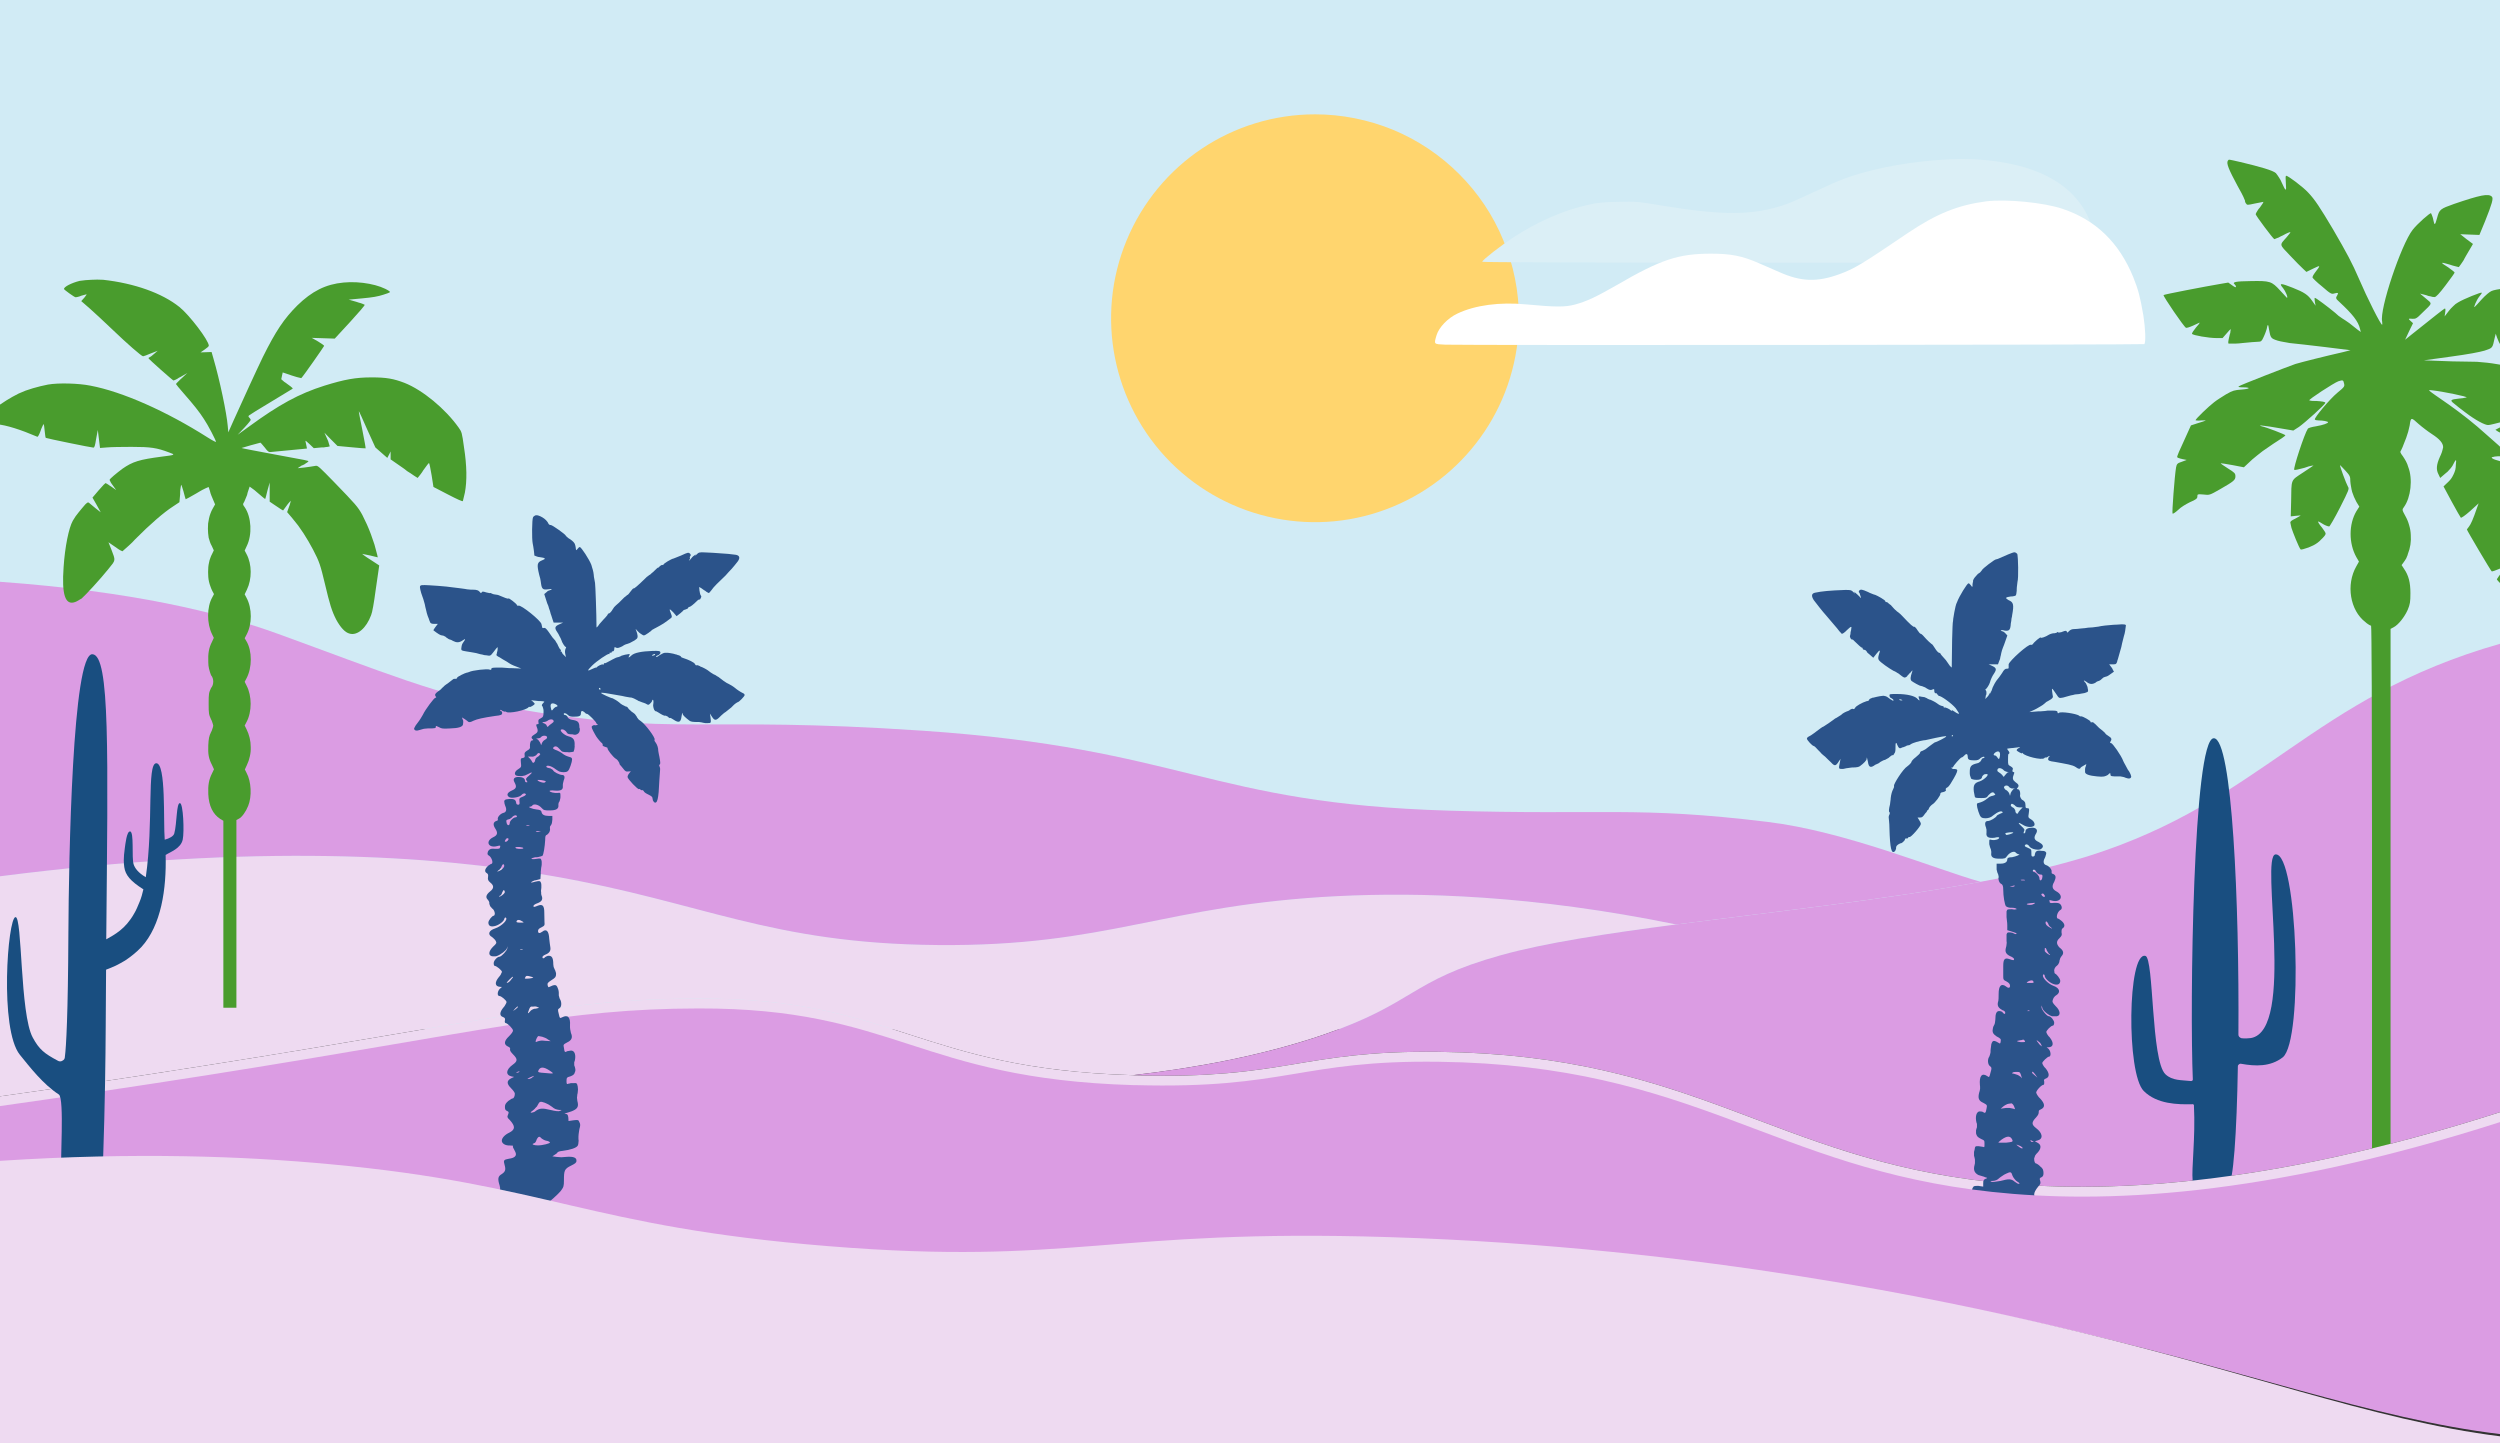 <svg version="1.2" xmlns="http://www.w3.org/2000/svg" viewBox="0 0 1360 785" width="1360" height="785"><rect x="0" y="0" width="1360" height="785" fill="#333333" stroke="none"/><defs><clipPath clipPathUnits="userSpaceOnUse" id="cp1"><path d="m-7 0h1433.27v786.27l-1433.27 0.01z"/></clipPath></defs><style>.a{fill:#d1ebf5}.b{fill:#ffd56e}.c{fill:#eedaf1}.d{fill:#db9ce3}.e{fill:#194e80}.f{fill:#dbeff6}.g{fill:#fff}.h{fill:#499c2d}.i{fill:#2b538a}</style><path class="a" d="m0 0h1360.4v559.9h-1360.4z"/><g clip-path="url(#cp1)"><path class="b" d="m826.3 173.1c0 44.9-27 85.3-68.5 102.5-41.4 17.2-89.1 7.7-120.9-24-31.7-31.8-41.2-79.5-24-120.9 17.2-41.5 57.6-68.5 102.5-68.5 14.5 0 29 2.9 42.4 8.4 13.5 5.6 25.7 13.8 36 24.1 10.3 10.3 18.5 22.5 24 36 5.6 13.4 8.5 27.9 8.5 42.4z"/><path class="c" d="m379.9 543.2c107.3-0.2 119.1 38.2 236.4 41.7 34.6-4 70.3-10.7 102.8-21.7 51-17.4 47.5-29.7 97.5-43.6 24-6.7 57.7-11.8 95.2-16.7-78.1-16-139.7-17.6-184.3-15.4-95 4.8-124.3 27.5-217.6 26.6-91.3-0.8-127.2-23.2-209.2-37.5-65-11.3-160.7-17.8-300.7 0.1v119.7c33.4-4.7 71.3-10.3 112.7-16.9 152.2-24.1 194.5-36.2 267.2-36.3z"/><path class="d" d="m300.7 476.6c82 14.3 117.9 36.7 209.2 37.5 93.3 0.9 122.6-21.8 217.6-26.6 44.6-2.2 106.2-0.6 184.3 15.4 53-6.9 113.7-13.4 165.6-23.2-25.1-7.1-73.6-27.5-116-32.6-70.5-8.6-90.1-3.6-173.1-6.1-131.4-3.9-143.9-33.8-286.5-43.5-123.1-8.3-132.8 3.3-223-12.2-40-6.8-70.4-19.7-127.9-40.6-32-11.6-79.1-23-150.9-28.2v160.2c140-17.9 235.7-11.4 300.7-0.1z"/><path class="d" d="m1136.4 465.6c-17.4 5.4-37.4 10.1-59 14.1q11.5 3.2 22.7 7 11.3 3.8 22.3 8.1 11.1 4.3 21.9 9.1 10.8 4.9 21.4 10.2-10.6-5.3-21.4-10.2-10.8-4.8-21.9-9.1-11-4.3-22.3-8.1-11.2-3.8-22.7-7c-51.9 9.8-112.6 16.3-165.6 23.2 22.1 4.5 45.5 10.2 70.1 17.3-24.6-7.1-48-12.8-70.1-17.3-37.5 4.9-71.2 10-95.2 16.7-50 13.9-46.5 26.2-97.5 43.6-32.5 11-68.2 17.7-102.8 21.7q0.5 0 1 0.1c82.6 2.3 90.1-13.7 165.4-12.8 139.8 1.8 181.1 57.9 301 70.9 59.3 6.3 147.7 3.2 276.7-38.2v-254.8c-103.4 29.4-128.9 85.4-224 115.5z"/><path class="e" d="m1237.9 464.8c-8.6 0.8 11 95.7-13.4 99.9q-0.6 0.1-1.2 0.1-0.6 0.1-1.3 0.1-0.6 0-1.2 0-0.6 0-1.2-0.1-0.4 0-0.7-0.2-0.4-0.2-0.7-0.5-0.2-0.2-0.4-0.6-0.1-0.4-0.1-0.7c0.5-70.8-3.3-161.2-13.4-161.2-11.3 0-13.1 146.4-11.4 185.7q0 0.2-0.1 0.3-0.1 0.2-0.2 0.3-0.1 0.1-0.3 0.1-0.2 0.1-0.3 0.1c-5.2-0.6-10.2-0.1-14-3.7-7.9-7.5-6.2-63.2-10.9-64.4-9.7-2.4-10.4 64.1-0.9 73.5 7.2 7.2 18.5 7.4 26.5 7.2q0.2 0 0.3 0 0.2 0.1 0.3 0.2 0.1 0.1 0.2 0.2 0 0.2 0 0.3c0.9 17.8-1.4 33.9-0.7 41 0.4 3.9 14.8 3.9 19.3 2.6 2.8-0.9 4.7-28.5 5.3-65q0-0.3 0.2-0.6 0.1-0.2 0.4-0.4 0.2-0.2 0.6-0.3 0.3-0.1 0.6 0c7.7 1.4 15.9 1.7 22.6-3.5 11.5-9.1 8-111.5-3.9-110.4"/><path fill-rule="evenodd" class="f" d="m1017.8 92.8c-11.3 2.9-16.7 4.9-29.8 11.1-6.6 3.1-13.8 6.3-16 7.1-18 6.3-34 6.4-68.2 0.8-12.9-2.2-13.8-2.2-23.5-2-7.6 0.1-11.5 0.5-15.8 1.5-13.5 2.9-28 9.2-41 17.7-7.2 4.7-16.8 12.2-17.2 13.4-0.1 0.3 55.3 0.5 167.4 0.5h167.6l-0.4-5.1c-2.4-31.7-25-48.9-67.4-51.2-15.1-0.7-38.8 1.8-55.7 6.2z"/><path fill-rule="evenodd" class="g" d="m1080.7 109.5c-15.4 2-27.1 6.7-42.6 17.1-25.5 17.3-29.2 19.5-37.3 22.5-12.3 4.5-21 4.2-32.9-1.1-2.9-1.3-7.8-3.4-11-4.8-9.2-4-15.2-5.2-26.1-5.2-17.8 0-27.4 3.2-51.3 17.1-11.2 6.4-16.2 8.8-22.8 10.6-5.3 1.4-10.4 1.4-26.4-0.1-14.4-1.4-27.9 0.4-37.5 5-5.3 2.5-10 7.5-11.3 11.7-1.5 5.1-1.7 4.9 4.7 5.2 11.3 0.4 379.9 0.1 380.3-0.3 0.9-0.9 0.6-8.6-0.5-15.5-1.8-10.5-2.8-14.1-5.5-20.9-7.7-18.8-20.3-31.1-38.5-37.2-10-3.4-30.5-5.4-41.3-4.1z"/><path fill-rule="evenodd" class="h" d="m1218.6 88.1c11.2 2.7 17.9 4.6 19.5 6.1q0.5 0.6 0.9 1.2 0.4 0.6 0.8 1.2 0.4 0.6 0.8 1.3 0.3 0.6 0.6 1.3c2.3 5.1 2.7 5.3 2.3 0.5-0.2-2.7-0.2-4.1 0.2-4.1 1 0 9.3 6.2 12 9.2 3.6 3.8 6.3 7.9 13.5 20 7.5 12.9 10.4 18.3 14.1 26.9 4.4 10.3 11.8 25 12.6 25 0.1 0 0.1-0.9 0-1.7-1.6-6.6 10.4-42.1 16.6-50 2.5-3.2 9.6-9.5 10-9q0.2 0.4 0.4 0.9 0.2 0.4 0.3 0.8 0.2 0.5 0.3 0.9 0.1 0.5 0.2 0.9c0.7 3.3 0.9 3.3 2.1-1 1.2-4.6 1.7-4.9 9.3-7.6 14.1-4.8 18.7-5.8 20.5-3.9 0.9 0.9 0.1 3.8-3.7 13.3l-3.1 7.5-5.2-0.2-5.2-0.2 3.4 2.7 3.5 2.6-3.7 6.3q-0.4 0.8-0.9 1.6-0.4 0.9-0.9 1.6-0.5 0.8-1.1 1.6-0.5 0.8-1.1 1.5-0.6-0.1-1.2-0.3-0.6-0.1-1.2-0.3-0.5-0.2-1.1-0.3-0.6-0.2-1.2-0.4c-2.3-0.7-4.2-1.2-4.4-1-0.2 0.1 1.4 1.3 3.3 2.4 1.9 1.4 3.5 2.5 3.5 2.9 0 0.3-2.2 3.3-4.9 6.9-3.4 4.5-5.2 6.4-6 6.4q-0.5 0-1.1-0.1-0.5-0.1-1.1-0.3-0.5-0.1-1.1-0.2-0.6-0.2-1.1-0.4l-3.5-0.9 3.1 2.6c3.7 3.1 3.9 2.3-1.9 7.9-3.1 3.2-3.7 3.3-5.4 3.2-2.3-0.2-2.3 0-0.8 1.3l1.2 1.1-2.2 4.5-2.1 4.5 3.1-2.5c12.4-9.9 18.2-14.5 18.5-14.5 0.4 0 0.4 0.9 0.2 2.1l-0.3 2.2 2.3-3q0.5-0.7 1.1-1.3 0.6-0.7 1.2-1.2 0.6-0.6 1.3-1.2 0.7-0.5 1.4-0.9c3.1-1.9 12.6-5.7 12.9-5.3 0.2 0.1-0.5 1.1-1.5 2.3-1.4 1.8-3.3 6.3-2.3 5.4 0.2-0.1 1.9-2 3.8-4.1 2-2.2 4.3-4.1 5.3-4.5 2.5-1.1 9.8-1.8 15.8-1.6 5.8 0.1 5.6 0 4.8 2.6-0.2 0.9 0.2 0.7 2.2-0.6 2.9-2 1.9-2 22.9 0.6 18.2 2.3 17.4 2.2 17.4 3q-0.3 0.6-0.6 1.2-0.4 0.6-0.7 1.2-0.4 0.6-0.8 1.1-0.4 0.6-0.8 1.1c-1.5 2.2-4.2 6.1-6.1 8.8-2.4 3.3-3.7 4.8-4.5 4.8-1.3 0-6.4-1.8-7.9-2.8-0.6-0.5 0.4 0.6 2.1 2.6q0.5 0.5 0.9 0.9 0.4 0.5 0.8 0.9 0.4 0.5 0.8 1 0.4 0.5 0.8 1c0 0.5-0.4 0.5-7.7 2.2-8.5 1.8-9.7 1.8-12.8-1.2q-0.3-0.3-0.7-0.7-0.3-0.3-0.7-0.6-0.3-0.3-0.7-0.6-0.4-0.3-0.8-0.6c-0.2 0 0.2 1.7 0.8 3.8 0.6 2.2 1 4 0.8 4.3q-0.5 0.1-1 0.2-0.5 0.1-1 0.1-0.4 0-0.9 0-0.5 0-1-0.1c-1.9-0.2-6.2-0.2-9.3-0.3h-5.6l-1.3-2.4q-0.4-0.5-0.6-1.1-0.3-0.5-0.6-1.1-0.3-0.6-0.5-1.2-0.2-0.6-0.5-1.2l-0.7-2.1-0.6 2.4c-1.2 5.5-1 5.3-5.4 6.8-2.7 0.8-8.9 2-18.6 3.3l-14.5 2 8 0.3c4.2 0.2 11.2 0.4 15.4 0.4q2.8 0 5.5 0.1 2.8 0.2 5.5 0.5 2.7 0.3 5.5 0.8 2.7 0.4 5.4 1c9.2 2.2 18.7 4.7 18.7 5q-0.4 0.2-0.8 0.4-0.4 0.1-0.8 0.2-0.4 0.2-0.8 0.3-0.5 0-0.9 0.1l-3.3 0.7 5.8 0.3 5.8 0.3 5.8 2.8c5.4 2.7 16.1 10.1 16.1 11.4 0 0.4-1.2 0.5-2.9 0.4-3.5-0.2-3.9 0.3-0.8 0.8 6.8 1 6.2 0.5 11.2 9.2 4.4 7.5 5 9.3 3.3 9.4q-0.3 0.1-0.7 0.2-0.3 0-0.6 0.1-0.3 0.1-0.6 0.2-0.3 0.1-0.6 0.2l-1.8 0.7 2.7 0.6q0.4 0.1 0.8 0.2 0.4 0.1 0.8 0.2 0.4 0.1 0.8 0.3 0.4 0.1 0.7 0.3c0.4 0.5 4.3 22 4.5 24.8 0 1.2 0 2.3-0.4 2.3-0.4 0.2-1.6-0.6-2.7-1.8-1.6-1.5-3.5-2.3-7-3.5-4.2-1.3-4.8-1.6-5-2.8-0.2-1.3-0.4-1.3-2.3-1q-0.4 0.1-0.8 0.2-0.5 0-0.9 0.1-0.4 0.1-0.8 0.2-0.4 0.1-0.8 0.2c-0.8 0.2-3.7-0.8-8.5-2.8-10.4-4.5-11-6.1-4.3-10.8q0.5-0.3 1-0.6 0.4-0.3 0.9-0.6 0.4-0.4 0.8-0.8 0.4-0.4 0.8-0.8c-0.2-0.1-2.7 0.5-5.8 1.4q-0.8 0.2-1.6 0.4-0.9 0.2-1.7 0.4-0.9 0.2-1.7 0.4-0.9 0.1-1.7 0.2c-0.8 0-2.9-1.3-5.1-2.9-4.2-3.3-5.8-4.3-14.8-8.5q-0.9-0.3-1.7-0.7-0.8-0.4-1.6-0.8-0.8-0.4-1.6-0.8-0.7-0.5-1.5-1 0.8-0.5 1.7-0.9 0.9-0.5 1.8-0.9 0.9-0.5 1.8-0.9 0.9-0.4 1.8-0.7c7.6-3.2 9.5-4.3 6.6-3.5-1 0.2-5 1.3-8.9 2.3-4 1-7.7 2-8.5 2-1.7 0.3-7.3-2.8-12.3-6.6-2.4-1.8-5.3-4-6.4-5-2.5-1.9-2.1-2.3 2.7-2.8q0.5 0 1-0.1 0.5 0 1-0.1 0.5-0.1 1-0.2 0.5-0.1 1-0.2c1-0.4-13.3-3.3-18.1-3.8-3.5-0.4-4.3-1.2 8.5 7.7q2.6 1.9 5.2 3.8 2.6 2 5.2 4 2.5 2 5 4.1 2.5 2.1 4.9 4.3c10.8 9.4 12.5 11.3 11.9 11.6q-0.5 0.1-1.1 0.1-0.5 0.1-1.1 0.1-0.5 0.1-1.1 0.1-0.5 0-1.1 0-0.6 0-1.1 0-0.6 0-1.1 0.1-0.6 0-1.2 0.2-0.5 0.1-1 0.2c-0.6 0.8 2.5 1.8 7.9 3 3.1 0.5 5.6 1.1 5.6 1.1q0.7 1.2 1.3 2.4 0.7 1.2 1.3 2.4 0.7 1.3 1.3 2.5 0.5 1.2 1.1 2.5c1.7 4.3 5.2 15.4 4.8 15.7-0.2 0.2-2.9-0.5-6.2-1.5-3.2-1-5.9-1.6-6.1-1.6-0.2 0.1 2.9 1.9 6.7 4.3l7 4.1 0.6 3.8q0.1 1.4 0.2 2.7 0.2 1.4 0.2 2.8 0.1 1.4 0.1 2.8 0.1 1.4 0 2.8v7.2l-1.9-0.3c-1-0.2-2.5-0.5-3.3-0.7-2.1-0.5-1.5 0.2 2 1.9q0.4 0.1 0.9 0.4 0.4 0.2 0.9 0.4 0.4 0.3 0.8 0.5 0.4 0.3 0.8 0.6c1 1.4-4.8 15.9-6.5 16.7-0.6 0.4-8.9-3-10.9-4.3-1.7-1.1-5.9-5.3-5.9-5.8q0.2-0.4 0.6-0.9 0.3-0.5 0.6-0.9 0.4-0.5 0.7-0.9 0.4-0.5 0.8-0.9c1.3-1.8 2.7-3.5 2.7-3.6q-0.5 0.1-1 0.3-0.5 0.2-1 0.3-0.5 0.2-1 0.4-0.4 0.2-0.9 0.5c-2.1 0.9-4.1 1.6-4.3 1.4-0.5-0.3-13.5-22.3-13.5-22.8q0.1-0.2 0.3-0.4 0.1-0.2 0.3-0.4 0.1-0.2 0.3-0.4 0.1-0.2 0.3-0.4c0.9-1.2 2.1-3.6 4.4-10.4l0.8-2.2-4.6 4.2c-2.7 2.4-4.9 3.9-5.1 3.6-0.2-0.3-2.5-4.1-5-8.8l-4.4-8.2 2.1-2q1-0.9 1.9-2 0.8-1.1 1.4-2.4 0.6-1.2 1-2.6 0.3-1.4 0.3-2.7c0.4-3.5 0.2-3.5-1.9 0.6q-0.4 0.6-0.8 1.1-0.4 0.5-0.9 1-0.5 0.5-0.9 1-0.5 0.5-1.1 0.9l-2.9 2.5-0.9-1.9c-1.4-2.6-1.2-5.2 0.7-9.5q0.4-0.7 0.6-1.3 0.3-0.7 0.5-1.3 0.2-0.7 0.4-1.4 0.2-0.6 0.3-1.3c0-2.3-2-4.5-6-7.1q-1-0.7-1.9-1.3-1-0.7-1.9-1.4-0.9-0.7-1.8-1.4-0.9-0.8-1.8-1.5c-4-3.7-4.2-3.7-4.8 0.8q-0.4 1.7-0.8 3.4-0.5 1.7-1.1 3.4-0.6 1.7-1.3 3.3-0.6 1.7-1.4 3.3c-0.8 1.1-0.6 1.4 0.9 3.4q0.5 0.7 0.9 1.4 0.4 0.7 0.8 1.4 0.4 0.7 0.7 1.5 0.3 0.7 0.5 1.5c2.6 6.6 1.4 16.7-2.3 21.8-1.1 1.5-1.1 1.5 0.8 5q1.3 2.3 2 4.9 0.8 2.6 0.9 5.3 0.2 2.6-0.2 5.3-0.4 2.6-1.4 5.1-0.1 0.6-0.4 1.2-0.2 0.6-0.5 1.2-0.3 0.5-0.7 1.1-0.3 0.5-0.7 1l-1.1 1.5 1.3 2c2.5 3.6 3.5 7.4 3.5 13.3 0 4.7-0.2 6-1.5 9.1-1.8 4-5.1 8.1-7.6 9.4l-1.7 0.9v295h-10.1v-183.9c0-62.4-0.2-112.8-0.5-112.8q-0.5-0.2-0.9-0.4-0.4-0.2-0.8-0.5-0.4-0.2-0.7-0.5-0.4-0.3-0.7-0.6c-8.3-6.3-10.7-20.3-4.9-30.4l1.4-2.5-1.4-2.4c-4.2-7.5-4.2-17.9 0-25l1.6-2.5-1.6-2.6q-0.7-1.3-1.3-2.7-0.5-1.3-1-2.7-0.4-1.5-0.6-2.9-0.3-1.5-0.4-2.9c0-2.5-0.1-3-2.7-5.8-1.5-1.7-2.9-3-2.9-3-0.3 0.3 3.5 10.4 4.3 11.7 0.8 1.2 0.6 1.7-4.3 11.4-2.9 5.7-5.6 10.3-5.9 10.3q-0.5-0.1-0.9-0.2-0.4-0.2-0.8-0.3-0.5-0.2-0.9-0.4-0.3-0.2-0.7-0.4c-1.4-0.9-2.5-1.5-2.7-1.4-0.2 0.2 0.7 1.7 2.1 3.3 2.3 3.2 2.3 3.2 1.4 4.5q-0.9 1.1-1.9 2-0.9 1-2 1.8-1.1 0.8-2.3 1.4-1.3 0.6-2.5 1.1c-2.2 0.8-4.1 1.3-4.3 1.1-0.8-0.6-4.4-9.7-5-11.7-0.2-1.2-0.6-2.3-0.6-2.8-0.2-0.7 0.6-1.3 2.7-2.3 1.6-0.8 2.9-1.7 2.9-1.7 0 0-1.1 0-2.7 0.2l-2.7 0.3 0.2-7.9c0.2-12.7-0.4-11.4 6.4-15.9 3.1-2.1 5.8-3.8 5.8-3.9q-0.7 0.1-1.3 0.2-0.6 0.1-1.3 0.3-0.6 0.2-1.2 0.4-0.6 0.2-1.2 0.4c-2.8 0.8-5.3 1.3-5.5 1.1-0.7-0.6 5.5-19.6 7.4-22.4 0.2-0.4 2.3-1 4.4-1.3 4.1-0.7 6.6-1.7 6.6-2.2 0-0.5-2.9-1-5.2-1-1 0-1.8-0.2-2-0.5-0.5-0.8 8.2-11.2 12.2-14.5 3.9-3.2 4.1-3.5 3.7-5.1-0.4-1.9-0.6-2-3.1-1.2-2.3 0.8-16.6 10.1-15.8 10.4q0.4 0.1 0.9 0.2 0.4 0 0.9 0.1 0.4 0 0.9 0 0.5 0.1 0.9 0c3.3 0.2 5.1 0.5 5.1 1 0 0.9-11.4 11.1-14.3 13.1l-3.1 2-8.9-1.5c-4.9-0.9-9.1-1.3-9.1-1.3-0.2 0.1 0.2 0.3 0.8 0.5 2.5 0.5 12.7 4.4 12.9 4.9 0 0.3-2.9 2.3-6.6 4.6q-1.5 1-2.9 2-1.5 1-2.9 2-1.4 1.1-2.8 2.2-1.4 1.1-2.8 2.3l-4.6 4.3-6.2-1.2c-3.5-0.7-6.4-1-6.4-1-0.1 0.2 1.6 1.3 3.9 2.8 3.7 2.3 4.1 2.7 4.1 4.3 0 2-0.8 2.7-8.3 7-5.8 3.3-5.8 3.3-9.1 2.9-3.3-0.3-3.3-0.1-3.3 1 0 1.2-0.6 1.7-4.1 3.2q-0.9 0.4-1.7 0.9-0.9 0.5-1.7 1-0.8 0.5-1.6 1.1-0.8 0.6-1.5 1.3c-1.4 1.3-2.7 2.1-2.9 1.9-0.4-0.3 1.1-20.3 1.9-25.1 0.4-1.9 0.6-2.3 3.1-3.1l2.7-1-2.5-0.5q-0.4-0.1-0.7-0.2-0.4 0-0.7-0.2-0.4-0.1-0.7-0.2-0.3-0.2-0.6-0.4c-0.2-0.3 1.5-4.3 3.7-8.9l3.8-8.4 3.7-1.2c5.2-1.6 5.4-1.6 1.9-1.5-1.7 0.2-3.1 0-3.1-0.1 0-0.7 7.2-7.6 10.1-9.8 1.5-1.2 4.4-3 6.5-4.3 3.7-2.1 4.5-2.3 8.5-2.6 4.9-0.4 5.1-1.2 0.4-1.2-1.7 0-2.3-0.2-2.1-0.5 0.8-0.7 26.3-10.6 30.9-12.2 3.3-1 16.4-4.3 26.1-6.5 2.1-0.5 3.9-1 3.9-1-0.2-0.1-26.7-3.3-33.1-3.9q-0.8-0.1-1.6-0.3-0.9-0.1-1.7-0.3-0.8-0.1-1.6-0.3-0.8-0.2-1.6-0.4c-3.7-1.2-3.9-1.4-4.7-6-0.2-1.3-0.4-2.5-0.6-2.5-0.2-0.1-0.5 0.9-0.7 2.2q-0.2 0.6-0.4 1.2-0.2 0.5-0.4 1.1-0.2 0.6-0.5 1.2-0.2 0.5-0.5 1.1c-0.9 2-1.3 2.3-2.9 2.3-0.9 0-4.6 0.3-8.5 0.7q-0.9 0.1-1.9 0.2-0.9 0-1.8 0.1-1 0-1.9 0-1 0-1.9 0c-0.4-0.2-0.2-1.5 0.4-4q0.1-0.4 0.2-0.9 0.2-0.5 0.3-0.9 0-0.5 0.1-1 0.1-0.5 0.2-1c-0.2-0.1-1.2 0.9-2.4 2.4l-2.1 2.4h-3.3c-4.2 0-12.9-1.5-13.3-2.3-0.2-0.3 0.8-1.8 2.1-3.4 1.4-1.5 2.3-2.7 1.9-2.7-0.1 0.2-1.9 0.8-3.6 1.7-1.8 0.8-3.5 1.3-3.7 1.1-1-0.3-12.6-17.3-12.2-17.8 0.4-0.4 22.8-4.7 31.1-6.1l4.1-0.7 2.1 1.5c1.4 1 2.1 1.3 2.1 0.8q0-0.2-0.1-0.4 0-0.1-0.1-0.3-0.1-0.2-0.3-0.3-0.1-0.2-0.2-0.3c-1.6-1.3 0.6-1.7 8.7-1.8 10.6-0.2 11.4 0.1 16 5.1 1.9 2.1 3.7 4 3.7 4 0.8 0-0.8-3.7-2.1-5.3-2.4-2.8-1.4-2.8 5.2-0.2 6.3 2.5 8.3 3.8 10.6 7.1l1.9 2.7-0.4-2.2c-0.2-1.2-0.2-2.1 0-2.1 0.6 0 7.4 5.1 11.1 8.2q0.4 0.4 0.9 0.8 0.5 0.4 0.9 0.8 0.5 0.3 1 0.7 0.5 0.4 1 0.7c0.6 0.3 2.3 1.5 3.9 2.6 1.5 1.2 3.5 2.8 4.4 3.5l1.8 1.3-0.4-1.6c-1-4.3-4.1-8.1-11.4-14.9-1.8-1.6-2-2-1-3.5 0.8-1.3 0.4-1.5-1.5-1-1.6 0.5-2 0.4-6.8-3.8-2.9-2.3-5.2-4.6-5.2-4.9q0.1-0.4 0.2-0.7 0.2-0.3 0.3-0.6 0.2-0.3 0.4-0.6 0.2-0.3 0.4-0.6c3.3-4.3 3.3-4.3-0.9-2.3l-3.7 1.8-1.7-1.6c-1-0.9-4.3-4.2-7.2-7.3-6-6.3-5.8-5.5-1.9-9.9 1.3-1.5 2.3-2.8 2.1-2.8-0.2-0.2-2.1 0.6-4.2 1.8q-0.6 0.3-1.1 0.5-0.6 0.3-1.1 0.6-0.6 0.2-1.1 0.4-0.6 0.3-1.2 0.5c-0.6 0-10.2-12.9-10.2-13.6q0.2-0.5 0.4-0.9 0.3-0.5 0.6-1 0.3-0.4 0.6-0.9 0.3-0.4 0.7-0.8c1.3-1.7 2.1-3.1 1.9-3.1-0.2 0-2.3 0.5-4.6 0.9-4.1 0.9-4.3 0.9-4.8 0q-0.2-0.1-0.3-0.3-0.1-0.2-0.1-0.4-0.1-0.2-0.2-0.5 0-0.2 0-0.4-0.5-1.1-0.9-2.1-0.5-1-1-2-0.5-1-1.1-2-0.5-1-1.1-2c-4.6-8.6-6.2-12.2-5.2-13.6 0.6-0.8 0-0.8 6.6 0.7z"/><path fill-rule="evenodd" class="h" d="m56.1 152.2c17 1.9 32 7.2 41.5 14.8 5.4 4.3 16 18.2 16 21.1 0 0.3-1 1.2-2.2 2l-2.3 1.6 3-0.1 3-0.1 1 3.5c3.4 11.6 7.2 29.7 7.8 36.8l0.3 3.4 2.8-6.3c5-11.1 12.6-27.7 16-34.7 7-14.1 11.5-20.8 18.7-28 8-7.8 15.5-11.6 25.2-12.5 9.1-0.9 19.9 1.2 24.9 4.7 0.7 0.6 0.5 0.7-3.2 1.9-3 1-6 1.5-11.5 2l-7.4 0.7 4.2 1.2q0.6 0.2 1.2 0.4 0.6 0.1 1.1 0.3 0.6 0.2 1.1 0.4 0.6 0.3 1.1 0.5c0.2 0.2-3.4 4.4-8 9.4l-8.3 9-6.2-0.2-6.3-0.2 3.5 2c1.9 1.2 3.3 2.1 3.2 2.4-0.1 0.4-11.4 16.6-12.4 17.5q-0.6-0.1-1.3-0.3-0.6-0.1-1.2-0.3-0.7-0.2-1.3-0.4-0.6-0.2-1.3-0.4l-5-1.7-0.4 1.8c-0.2 1-0.4 1.8-0.4 1.9q0.4 0.4 0.8 0.7 0.4 0.4 0.8 0.7 0.4 0.3 0.9 0.6 0.4 0.3 0.8 0.6c3.1 2.2 3.3 2.5 2.5 2.8-0.4 0.3-5.7 3.5-11.7 7.1-6 3.6-11.2 6.8-11.5 7.1-0.6 0.5-0.6 0.7 0.1 1.4q0.1 0.1 0.2 0.2 0.1 0.2 0.2 0.3 0.1 0.2 0.2 0.3 0 0.2 0.1 0.4-0.4 0.5-0.8 1.1-0.4 0.5-0.9 1.1-0.4 0.5-0.9 1-0.4 0.5-0.9 1l-3.6 3.8 6.1-4.4c16.4-12 27.2-17.9 41.1-22.3 11-3.4 16.9-4.5 25.7-4.5 8 0 11.9 0.7 17.9 3 9.8 3.9 22.1 14 29.4 24.3 1.7 2.4 1.8 2.6 2.9 10.6 1.6 10.2 1.7 18.4 0.5 24.8-0.5 2.3-1 4.3-1.1 4.6-0.2 0.3-2.9-0.9-8.1-3.6l-7.9-4.1-1-6.4c-0.6-3.6-1.2-6.5-1.4-6.6-0.2-0.1-1.5 1.7-3.1 3.9q-0.3 0.6-0.7 1.1-0.4 0.5-0.8 1.1-0.3 0.5-0.8 1-0.4 0.5-0.8 1-1-0.6-1.9-1.2-1-0.6-1.9-1.3-0.9-0.6-1.9-1.2-0.9-0.7-1.8-1.4l-7.2-5v-4.3l-0.9 1.8-0.9 1.7-3.2-2.8-3.3-2.9-4.5-9.9c-2.4-5.5-4.4-9.9-4.5-9.8-0.1 0.1 0.8 4.6 1.9 10.1 1.1 5.5 1.9 10 1.8 10.1-0.1 0.1-3.6-0.2-7.8-0.6l-7.5-0.7-3.6-3.6-3.5-3.6 1.6 3.6q0.2 0.5 0.4 0.9 0.2 0.5 0.3 1 0.2 0.5 0.3 1 0.2 0.4 0.3 0.9-0.5 0.2-1.1 0.3-0.6 0.1-1.1 0.1-0.6 0.1-1.1 0.2-0.6 0-1.2 0l-4.2 0.4-2.4-2.3c-1.8-1.7-2.3-2.1-2.1-1.4 0.1 0.5 0.4 1.7 0.5 2.4l0.3 1.5-2 0.2c-1.2 0.1-5.3 0.5-9.4 0.9-3.9 0.4-7.7 0.7-8.4 0.8-1 0.1-1.5-0.2-3.2-2.5q-0.3-0.3-0.6-0.7-0.2-0.3-0.5-0.6-0.3-0.4-0.6-0.7-0.3-0.3-0.6-0.6c-0.4 0-10.1 2.8-10.3 2.9-0.1 0.1 7.7 1.6 17.4 3.4 19.2 3.5 19 3.5 19 3.9q-0.4 0.3-0.7 0.6-0.4 0.2-0.8 0.5-0.4 0.2-0.7 0.5-0.4 0.2-0.8 0.4-0.4 0.1-0.8 0.3-0.4 0.2-0.7 0.5-0.4 0.2-0.7 0.4-0.3 0.3-0.6 0.5c0.1 0.1 6.6-0.7 9.8-1.3 1.1-0.2 2.1 0.8 9.9 8.8 11.9 12.3 12.9 13.4 15.4 17.9q1.3 2.6 2.5 5.2 1.2 2.7 2.2 5.4 1 2.7 1.9 5.5 0.8 2.7 1.5 5.6l0.3 1.4-4.1-1c-2.3-0.5-4.2-0.9-4.4-0.9q0.5 0.4 1 0.8 0.6 0.4 1.1 0.8 0.6 0.4 1.2 0.8 0.5 0.4 1.1 0.7l4.9 3.2-0.2 1.4c-0.1 0.8-0.9 6.4-1.8 12.4-0.8 6.1-1.8 11.9-2.4 13.2-2.6 7.1-7.5 11.3-11.7 10.1-2.5-0.6-5-3.4-7.3-7.6-2.4-4.7-3.5-8.3-6.1-19.3-2.5-10.4-3-12.1-6.5-18.8q-1.2-2.3-2.5-4.5-1.3-2.2-2.7-4.4-1.4-2.1-2.9-4.2-1.5-2-3.2-4l-2.8-3.3 1.1-3.1q0.1-0.4 0.3-0.8 0.1-0.4 0.2-0.8 0.2-0.3 0.2-0.7 0.1-0.4 0.2-0.8-0.3 0.3-0.6 0.6-0.2 0.3-0.5 0.6-0.3 0.4-0.6 0.7-0.2 0.4-0.5 0.7l-2 2.7-1.2-0.7c-0.6-0.4-2.3-1.5-3.6-2.4l-2.5-1.7v-10.4l-1.2 4.3c-0.6 2.4-1.1 4.5-1.2 4.6-0.1 0.1-0.9-0.5-1.8-1.3-0.9-0.8-2.8-2.4-4.1-3.5l-2.6-1.9-1.1 3.3q-0.1 0.7-0.3 1.3-0.2 0.6-0.5 1.2-0.2 0.6-0.5 1.2-0.2 0.6-0.5 1.2c-0.9 1.5-0.9 1.5 0.2 3 3.7 5.4 4.2 15 1.1 21.2l-1.1 2.4 1 1.9c3 5.6 3 13.6 0.2 19.4l-1.2 2.5 1 1.9c3.1 5.7 3.1 14.4 0 20.1l-1 1.9 1 1.7c3.1 5.2 3.1 14.3 0 20.1l-1 1.9 1 2c3 5.7 3 14.3 0 19.9l-1 1.9 1 2q1.1 2.2 1.7 4.7 0.6 2.5 0.6 5 0.1 2.6-0.5 5.1-0.5 2.4-1.6 4.7l-1.1 2.4 0.9 1.8c2.6 4.7 3 12.9 0.9 18-1.2 3.1-3.4 6.2-5.1 7l-1.3 0.7v102.1h-7.1v-101.7l-1.7-1c-4-2.6-6.2-7.1-6.5-13.5-0.2-4.8 0.3-7.8 2-11.2l1.1-2.3-1.1-2.4c-1.8-3.5-2.2-5.8-2-10.7 0.2-3.6 0.4-4.9 1.5-7.1q0.2-0.4 0.4-0.8 0.1-0.5 0.3-0.9 0.2-0.4 0.3-0.9 0.1-0.4 0.2-0.9-0.1-0.5-0.2-0.9-0.1-0.5-0.3-0.9-0.1-0.5-0.3-0.9-0.2-0.4-0.4-0.8c-1.2-2.6-1.3-3.1-1.3-8.5 0-5.5 0.1-5.9 1.3-8.5q0.6-0.7 0.9-1.6 0.3-0.9 0.3-1.9 0-1-0.3-1.9-0.3-0.9-0.9-1.6-0.4-0.9-0.6-1.7-0.3-0.9-0.5-1.8-0.2-0.8-0.3-1.7-0.1-0.9-0.1-1.8c-0.2-4.8 0.3-7.8 2-11.1l1-2.2-0.9-1.9c-3-5.9-2.9-15 0.1-20.2l0.9-1.7-0.9-1.7q-0.6-1.2-1-2.4-0.5-1.3-0.8-2.6-0.3-1.3-0.4-2.6-0.1-1.4-0.1-2.7 0-1.3 0.1-2.6 0.1-1.3 0.4-2.5 0.2-1.3 0.7-2.5 0.4-1.2 1-2.3l0.9-1.9-1.1-2.4q-0.6-1-1-2.2-0.4-1.1-0.7-2.3-0.2-1.2-0.3-2.5-0.1-1.2-0.1-2.4 0-1.4 0.1-2.8 0.2-1.5 0.5-2.8 0.3-1.4 0.8-2.7 0.5-1.4 1.2-2.6l1.3-2.3-1.6-3.8q-0.2-0.6-0.5-1.2-0.2-0.6-0.4-1.1-0.2-0.6-0.3-1.2-0.2-0.6-0.4-1.2c0-0.5-0.2-0.9-0.5-0.9q-0.8 0.3-1.6 0.7-0.8 0.4-1.6 0.8-0.8 0.5-1.6 0.9-0.7 0.4-1.5 0.9c-3.2 1.9-5.9 3.3-6 3.3 0-0.1-0.7-2-1.2-4.3-0.6-2.2-1.2-3.8-1.3-3.5q-0.1 0.6-0.2 1.2-0.1 0.7-0.2 1.3 0 0.6-0.1 1.2 0 0.7 0 1.3l-0.4 4.4-3.6 2.4c-4.7 3-12.4 9.6-20.5 17.8q-0.8 0.9-1.6 1.7-0.9 0.8-1.7 1.6-0.9 0.9-1.8 1.6-0.9 0.8-1.8 1.6-0.6-0.3-1.1-0.5-0.5-0.3-1-0.6-0.5-0.3-1-0.7-0.5-0.3-1-0.7l-3.5-2.4 1.6 4c2.3 6.1 2.5 5.5-1.6 10.5-4.3 5.4-12.5 14.3-14.6 16.1q-0.5 0.2-0.9 0.5-0.4 0.3-0.8 0.5-0.4 0.3-0.9 0.5-0.4 0.2-0.9 0.4c-5.4 2-7.4-3.9-6.3-19 0.7-10.8 2.8-21.3 5-25.2q0.7-1.2 1.5-2.4 0.8-1.1 1.7-2.2 0.9-1.1 1.8-2.2 0.9-1.1 1.8-2.1c1.3-1.2 1.5-1.3 2.1-0.8 0.4 0.3 2 1.6 3.5 2.9l2.8 2.2-2.2-4-2.3-4 3.4-4q0.4-0.5 0.9-1 0.4-0.5 0.9-1 0.4-0.5 0.9-1 0.5-0.4 1-0.9 0.4 0.2 0.8 0.4 0.4 0.2 0.8 0.5 0.4 0.2 0.7 0.5 0.4 0.2 0.8 0.5l2.7 1.9-1.8-2.5q-0.3-0.4-0.5-0.7-0.3-0.4-0.5-0.7-0.2-0.4-0.4-0.8-0.2-0.4-0.4-0.8c0-0.6 3.8-3.7 7-6.1 5.6-3.9 9.2-5 21.5-6.6 7.3-0.9 7.5-1 3.8-2.3-6.6-2.5-9.9-3-20.4-3-5.3 0-11.3 0.1-13.3 0.3l-3.8 0.3-0.6-4.9-0.6-4.9-0.9 4.8c-0.6 3.8-0.9 4.8-1.5 4.8-1.1 0-25.5-5-25.9-5.3-0.2-0.1-0.4-1.9-0.6-3.8-0.2-2-0.4-3.7-0.6-3.7q-0.3 0.5-0.5 0.9-0.2 0.4-0.4 0.9-0.2 0.4-0.4 0.9-0.1 0.4-0.3 0.9c-0.7 1.9-1.4 3.4-1.8 3.3-9.1-3.9-17-6.4-22-6.8q-0.5 0-1.1 0-0.6-0.1-1.1-0.2-0.6-0.1-1.2-0.3-0.5-0.1-1-0.3c-2-1.2-0.5-4.6 3.4-7.9q1.5-1.2 3-2.2 1.6-1.1 3.2-2.1 1.6-1 3.2-1.9 1.7-0.9 3.4-1.8 1.9-0.8 3.8-1.6 2-0.7 4-1.3 2-0.6 4.1-1.1 2-0.5 4.1-0.9c5.7-1 16.7-0.7 23.1 0.6 17.4 3.3 41.3 13.9 63.8 28.2 2.5 1.6 4.5 2.6 4.5 2.4 0-0.8-4.4-9.3-6.6-12.5-2.5-3.9-5.7-7.9-10.9-13.8-2.4-2.7-4.3-5.1-4.3-5.2q0.3-0.4 0.7-0.8 0.4-0.4 0.8-0.8 0.4-0.4 0.8-0.8 0.4-0.4 0.8-0.7l3.1-2.9-3.6 2.1q-0.5 0.3-1 0.5-0.4 0.3-0.9 0.6-0.5 0.2-1 0.5-0.5 0.2-1 0.4c-0.4 0-13.6-11.7-13.6-12.1 0-0.2 0.1-0.4 0.3-0.4q0.4-0.2 0.7-0.4 0.3-0.2 0.6-0.4 0.3-0.2 0.6-0.5 0.3-0.3 0.6-0.5l2.2-1.9-2.3 0.9c-1.2 0.5-3 1.1-3.8 1.5q-0.3 0.1-0.5 0.2-0.2 0.1-0.4 0.1-0.3 0.1-0.5 0.2-0.3 0-0.5 0.1c-0.8 0-8.8-7-16.3-14.2-4.6-4.4-10.3-9.7-12.8-11.9l-4.5-3.9 1.7-1.9c0.8-1 1.4-1.8 1.1-1.8-0.2 0-1.5 0.4-2.9 0.8q-0.3 0.1-0.7 0.3-0.4 0.1-0.7 0.2-0.4 0.1-0.8 0.2-0.4 0-0.8 0.1c-0.6 0-6.3-4.1-6.3-4.5 0-1.2 4.1-3.3 8.5-4.4q1.6-0.2 3.2-0.4 1.6-0.1 3.2-0.2 1.6-0.1 3.2-0.1 1.6 0 3.2 0.1z"/><path class="c" d="m1083.7 643.1c-119.9-13-161.2-69.1-301-70.9-75.3-0.9-82.8 15.1-165.4 12.8q-0.5-0.1-1-0.1-12.5 1.4-25.1 2.4-12.6 1.1-25.2 1.8-12.6 0.6-25.2 1-12.6 0.3-25.3 0.3 12.7 0 25.3-0.3 12.6-0.4 25.2-1 12.6-0.7 25.2-1.8 12.6-1 25.1-2.4c-117.3-3.5-129.1-41.9-236.4-41.7-72.7 0.1-115 12.2-267.2 36.3-41.4 6.6-79.3 12.2-112.7 16.9v32.2c73.7-4.7 133.3-2.4 179.2 1.7 119.6 10.8 140 33.3 271.3 43.6 133.2 10.5 152.8-9.5 305.3-4.8 171 5.2 308 35.2 356.2 46 108.8 24.3 178.2 51.3 248.4 59.8v-170c-129 41.4-217.4 44.5-276.7 38.2z"/><path fill-rule="evenodd" class="i" d="m1096 300.5q0.3 0 0.5 0.1 0.2 0.1 0.4 0.3 0.2 0.1 0.4 0.3 0.1 0.2 0.2 0.5c0.3 1.2 0.7 12.6 0 14.9 0 0.8-0.4 2.4-0.4 4q0 0.4 0 0.7-0.1 0.4-0.1 0.8-0.1 0.4-0.1 0.8-0.1 0.4-0.2 0.8c0 0.4-1.4 0.8-2.9 0.8-2.9 0.4-3.2 0.8-1.1 2 2.6 1.1 3 2.3 1.9 8.2 0 0.8-0.4 1.6-0.4 2.4 0 0.8-0.4 1.9-0.4 3.1-0.3 2.8-1.1 3.2-3.6 2.8q-0.2-0.1-0.5-0.2-0.2 0-0.4 0-0.3 0-0.5 0-0.2 0.1-0.4 0.2 0 0 0.1 0.1 0.1 0.1 0.2 0.1 0.1 0.1 0.2 0.1 0.1 0 0.2 0.1 0.3 0 0.5 0.1 0.3 0.1 0.5 0.3 0.2 0.1 0.4 0.3 0.2 0.2 0.4 0.4l1.1 1.2-1.8 5.1q-0.3 0.7-0.6 1.5-0.2 0.7-0.5 1.4-0.2 0.8-0.4 1.5-0.2 0.8-0.3 1.5-0.1 0.4-0.2 0.7-0.1 0.4-0.1 0.7-0.1 0.4-0.2 0.7-0.1 0.3-0.3 0.7l-0.7 1.9h-5.1l1.8 0.8c2.6 1.2 2.6 2 1.1 4.3q-0.4 0.6-0.7 1.1-0.3 0.6-0.6 1.2-0.3 0.6-0.5 1.2-0.2 0.6-0.4 1.3c-0.3 1.1-1.8 3.5-2.2 3.5-0.3 0-0.3 0.4 0 0.8q0.2 0.3 0.3 0.7 0 0.3 0 0.7 0 0.3 0 0.7-0.1 0.3-0.3 0.6l-0.3 2 1.1-1.2q0.1-0.1 0.3-0.3 0.1-0.2 0.3-0.4 0.1-0.2 0.2-0.4 0.2-0.2 0.3-0.4c0-0.4 0-0.4 0.3-0.4 0.4 0 0.4-0.4 0.4-0.4v-0.4c0.4 0 0.7-1.2 1.1-2.4q0.2-0.5 0.5-1 0.2-0.5 0.5-1 0.3-0.5 0.6-1 0.3-0.5 0.6-0.9 0.4-0.5 0.8-1 0.3-0.4 0.7-0.9 0.4-0.5 0.7-1 0.4-0.5 0.7-1c1.1-2 1.8-2.4 2.5-2.4 0.4 0 1.1 0 1.1-0.4v-2c0.4-1.9 11-11.4 12.1-10.6q0.1 0 0.3 0 0.1 0 0.3 0 0.1-0.1 0.2-0.2 0.2-0.1 0.3-0.2c0.3-0.8 4.3-4.3 4.3-3.5 0 0.4 2.6-0.4 4.4-1.6q0.3-0.1 0.6-0.3 0.3-0.1 0.6-0.2 0.4-0.1 0.7-0.2 0.3 0 0.7-0.1 0.2 0 0.4 0 0.2-0.1 0.5-0.1 0.2-0.1 0.4-0.1 0.3-0.1 0.5-0.2c0.3-0.4 0.7-0.4 0.7 0q0.3 0 0.6 0 0.2 0 0.5-0.1 0.3 0 0.6-0.1 0.2-0.1 0.5-0.2c1.8-0.7 2.2-0.7 2.5 0 0.4 0.8 0.4 0.4 1.1-0.3 0.8-0.8 1.5-1.2 3.3-1.2 1.5 0 3.3-0.4 4.4-0.4 1.1 0 2.5-0.4 3.6-0.4q0.8-0.1 1.6-0.1 0.8-0.1 1.5-0.2 0.8-0.1 1.6-0.2 0.8-0.2 1.5-0.3 1.1-0.2 2.2-0.3 1.1-0.1 2.2-0.2 1.1-0.1 2.2-0.2 1.1-0.1 2.2-0.1c4-0.4 4.7 0 4.7 0.4q-0.1 0.8-0.2 1.5-0.1 0.7-0.2 1.5-0.1 0.7-0.3 1.5-0.2 0.7-0.4 1.4c-0.7 2.8-1.4 5.5-1.4 5.9-0.4 1.2-1.5 5.5-1.9 6.7-0.3 0.4-0.3 1.6-0.7 2-0.3 0.7-0.7 0.7-2.2 0.7h-1.8l1.5 2q0.1 0.2 0.3 0.5 0.1 0.2 0.2 0.5 0.2 0.2 0.3 0.5 0.1 0.2 0.3 0.5c-2.6 1.9-3.7 2.7-4.4 2.7q-0.3 0.1-0.6 0.2-0.3 0.1-0.6 0.2-0.3 0.2-0.5 0.4-0.3 0.2-0.5 0.4-0.2 0.2-0.4 0.4-0.2 0.2-0.4 0.3-0.2 0.2-0.5 0.3-0.3 0.1-0.5 0.2-0.2 0-0.4 0.1-0.2 0.1-0.4 0.2-0.2 0.1-0.4 0.2-0.1 0.1-0.3 0.3c-1.8 1.1-3.3 1.1-5.1-0.4-1.8-1.2-1.8-0.8-0.3 0.8q0.1 0.3 0.3 0.6 0.2 0.4 0.3 0.7 0.1 0.3 0.3 0.7 0.1 0.4 0.1 0.7c0.4 1.6 0.4 2-1 2.4-0.8 0.4-2.2 0.4-3.7 0.8q-0.5 0-1.1 0.1-0.5 0-1.1 0.1-0.5 0.1-1.1 0.3-0.5 0.1-1.1 0.2c-1.1 0.4-3.2 0.8-4.3 1.2-2.2 0.4-2.2 0.4-3.7-1.9-2.5-3.6-2.5-3.6-2.2-1.2q0.1 0.3 0.1 0.7 0 0.3 0.1 0.7 0 0.3 0.1 0.6 0 0.4 0.1 0.7c0 0.4-0.7 1.2-1.5 1.6q-0.5 0.3-1 0.6-0.6 0.3-1.1 0.6-0.5 0.4-0.9 0.8-0.5 0.3-1 0.8-0.5 0.3-1.1 0.7-0.6 0.3-1.2 0.7-0.6 0.3-1.2 0.7-0.6 0.3-1.2 0.6l-2.6 1.2 4.8-0.4q0.6 0 1.3 0 0.6-0.1 1.2-0.1 0.7-0.1 1.3-0.1 0.6-0.1 1.3-0.2h2.9c2.2 0 2.5 0.4 2.5 0.8 0 0.8 0.4 0.8 0.8 0.4 1.1-0.8 9.1 0.4 10.9 1.5q0.1 0.2 0.2 0.2 0.2 0.1 0.3 0.2 0.2 0 0.3 0 0.2 0.1 0.3 0c1.1 0 5.1 2.4 5.1 2.8 0 0.4 0.4 0.8 0.7 0.4 0.4 0 1.1 0 1.1 0.4q0.4 0.3 0.8 0.6 0.4 0.4 0.7 0.7 0.4 0.4 0.7 0.7 0.4 0.4 0.7 0.7c1.5 1.2 3 2.4 3.3 2.8 0 0.4 1.1 1.2 1.8 1.6 1.9 1.1 1.9 1.9 1.1 3.1-0.3 0.4-0.3 0.8 0.4 0.8 0.7 0 5.5 6.7 6.6 9.8 0.3 0.8 1.8 3.2 2.5 4.7q0.3 0.4 0.6 0.8 0.3 0.5 0.5 0.9 0.2 0.5 0.4 0.9 0.2 0.5 0.3 1c0 1.1-1.1 1.5-2.9 0.8q-0.5-0.2-1-0.4-0.4-0.1-0.9-0.2-0.6-0.1-1.1-0.2-0.5 0-1 0c-4 0-4.4 0-4.4-1.2 0-0.8-0.3-0.8-1.4 0.4-1.5 0.8-2.2 1.2-5.9 0.8q-6.5-0.6-6.5-2.4v-1.2q0-0.2 0-0.5 0-0.2 0.1-0.5 0-0.2 0.1-0.5 0.1-0.2 0.2-0.4l0.3-1.2-1.4 0.8c-0.8 0.4-1.9 1.1-1.9 1.5-0.3 0.4-1.1 0.4-2.5-0.7-1.8-1.2-4.8-1.6-11.3-2.8-3.3-0.4-3.7-0.8-3.7-1.6q0.1-0.1 0.1-0.3 0-0.1 0.1-0.3 0-0.1 0.1-0.3 0-0.1 0.1-0.2c0.4 0 0.4-0.4 0.4-0.4 0-0.4-0.4 0-1.1 0.4-0.8 0.3-1.1 0.7-1.1 0.3 0-0.3-0.4 0-0.7 0.4-1.5 1.2-10.6-1.1-11.7-2.7-0.4-0.4-0.4-0.4-0.4 0 0 0.4-2.9-1.2-2.9-1.6q0-0.6 1.1-1.2c1.1-0.7 1.1-0.7-0.4-0.4-0.7 0-2.5 0.4-3.6 0.4-2.6 0.4-2.6 0-1.8 1.2 0.7 0.8 1.1 1.6 0.3 2-0.3 0-0.3 1.6-0.3 3.1 0 2.8 0 2.8 1.4 3.6 1.1 0.7 1.5 1.1 1.1 1.9-0.3 0.8 0 1.2 0.4 1.2q0.1 0 0.3 0.1 0.1 0 0.2 0.2 0 0.1 0 0.2 0 0.2-0.1 0.3c-1.1 2.7-0.8 3.5 0.7 4.7 1.8 1.2 2.2 2 1.1 3.2-0.4 0.3-0.4 0.7 0.3 0.7 0.8 0 1.5 1.6 1.1 3.6q0.1 0.3 0.2 0.7 0.1 0.3 0.3 0.6 0.2 0.4 0.4 0.6 0.3 0.3 0.6 0.4 0.4 0.2 0.7 0.5 0.3 0.3 0.5 0.7 0.2 0.3 0.2 0.8 0.1 0.4 0.1 0.8c0 1.2 0 1.6 1 1.6 1.1 0 1.1 0.4 0.8 2.7-0.4 2.4-0.4 2.4 1.4 3.5 1.9 1.2 2.2 3.2 1.1 3.6-1.4 0.8-4 0.4-5.8-0.8-2.6-1.6-2.9-1.2-0.7 0.8 1.8 1.6 1.8 2 1.4 2.7q-0.5 1.2 0 1.2c0.4 0 0.8-0.4 0.8-1.2 0-1.1 1.4-1.9 3.6-1.9 2.2 0 3.3 1.2 2.2 3.1-1.5 2.4-1.1 3.6 1.4 4.7 2.2 1.2 3 2.4 1.5 3.6-1.1 1.2-5.5 0.4-6.6-1.2-0.7-1.2-2.1-1.6-2.5-0.4 0 0.4 0.7 0.8 1.8 1.2 1.8 0.8 1.8 0.8 1.8 2.7 0 1.6 0 2 0.8 2q1.1 0 1.1-1.2c0.3-1.6 1-2.3 3.6-1.9 1.8 0 2.2 0.3 2.6 1.1q-0.1 0.4-0.1 0.7-0.1 0.4-0.2 0.7-0.1 0.4-0.2 0.7-0.1 0.4-0.3 0.7c-1.1 1.9-0.7 3.5 0.8 3.9 1.4 0.4 3.2 2.4 2.9 3.6 0 0.7 0 1.1 0.7 1.1 1.8 0.8 1.8 2 0.7 4.4-1.4 2.3-1.1 3.9 1.1 5.1 4.4 2.3 2.6 6.3-2.2 5.1-1.4-0.4-1.8-0.4-1.4 0.4 0 0.8 0.3 1.1 2.5 0.8 1.8 0 2.6 0 3.3 0.7 1.1 1.2 1.1 2.8 0 3.2-1.8 1.2-2.5 4.7-1.1 4.7 0.4 0 1.1 0.8 1.8 1.2 1.9 1.6 1.9 3.1 0.8 3.9-0.8 0.4-0.8 1.2-0.8 2.4 0.4 1.5 0 1.9-1.1 3.1-1.8 1.6-1.8 3.2 0 5.1q3.3 2.4 1.1 4.7-0.2 0.3-0.4 0.6-0.1 0.2-0.3 0.5-0.1 0.3-0.2 0.7-0.1 0.3-0.2 0.6 0 0.4-0.1 0.8-0.1 0.4-0.3 0.7-0.2 0.4-0.4 0.7-0.3 0.3-0.6 0.6-0.3 0.2-0.6 0.5-0.3 0.3-0.5 0.7-0.2 0.3-0.3 0.7-0.1 0.4-0.1 0.8 0 0.2 0.1 0.4 0 0.2 0 0.4 0.1 0.2 0.1 0.4 0.1 0.2 0.2 0.4c0.7 0 2.9 2.7 2.9 3.9 0 1.6-1.1 2.4-2.9 2-2.2-0.4-5.1-2.8-5.5-4.4 0-0.7-0.3-1.1-0.7-1.1-1.5 1.1 2.2 5.1 5.5 6.3 3.2 1.1 4 3.5 1.4 5.1q-0.3 0.2-0.6 0.4-0.3 0.3-0.5 0.6-0.3 0.3-0.4 0.6-0.2 0.4-0.3 0.7c-0.4 1.2-0.4 1.6 1.5 3.6 2.5 2.3 2.9 5.1 0.7 5.5h-2.6c-1.8-0.4-5.4-3.2-5.4-4.8l-0.4-1.1v1.1c0 1.2 2.9 4.8 4 4.8 1.1 0 2.9 2.3 2.9 3.5 0 0.8-0.3 1.6-0.7 1.6-1.1 0-3.6 2.7-3.6 3.5q0.1 0.4 0.3 0.8 0.2 0.3 0.4 0.7 0.2 0.3 0.5 0.7 0.3 0.3 0.6 0.6c2.5 3.1 2.2 5.5-0.8 5.5-1 0-1 0-0.3 0.4 1.8 1.1 2.2 4.7 0.7 4.7-0.7 0-3.6 2.7-3.6 3.5q0.1 0.4 0.3 0.8 0.2 0.3 0.4 0.7 0.2 0.3 0.5 0.7 0.3 0.3 0.6 0.6c2.2 2.7 2.2 4.7 0.4 5.5-1.1 0.4-1.5 0.7-1.1 1.9 0 0.8 0 1.6-0.4 1.6-1.1 0-4 3.1-4 4.3q0.2 0.5 0.4 0.9 0.3 0.4 0.5 0.8 0.3 0.4 0.6 0.8 0.3 0.3 0.7 0.7c2.5 2.7 2.9 4.7 0.3 5.9-1.1 0.4-1.1 0.8-1.1 1.5 0 0.8-0.3 1.6-1.4 2.8-2.6 2.7-2.6 3.9 0 5.9 3.6 2.7 4 5.9 0.7 6.7l-1.4 0.4 1.4 0.8c2.2 1.1 2.2 3.1 0 5.5q-0.3 0.3-0.6 0.6-0.3 0.4-0.6 0.8-0.2 0.4-0.3 0.8-0.2 0.4-0.3 0.9c0 1.6 0.4 2.7 1.1 2.7q0.3 0.2 0.6 0.3 0.3 0.2 0.6 0.4 0.3 0.2 0.5 0.4 0.3 0.3 0.5 0.5 0.4 0.3 0.8 0.7 0.3 0.4 0.6 0.8 0.2 0.5 0.3 1 0.1 0.5 0.1 1.1c0 1.5-0.4 1.9-1.1 2.3-1.1 0.4-1.1 0.8-0.7 2 0.3 1.2 0.3 1.6-1.1 3.1-2.9 3.6-2.9 5.5 0 7.1 2.2 1.2 4 3.1 4 4.7 0 1.6-1.8 2.8-4 2.8-1.1 0-1.8 0-1.8 0.4q0 0.2 0 0.4-0.1 0.2-0.1 0.4 0 0.2-0.1 0.4-0.1 0.2-0.2 0.3-0.1 0.3-0.2 0.6-0.2 0.3-0.3 0.6-0.1 0.3-0.3 0.6-0.1 0.3-0.3 0.6c-0.4 1.6 0.7 2.7 3.6 3.1 3 0.4 3 0.8 2.6 3.6-0.7 3.1-0.4 4.3 1.8 5.5 1.8 1.2 2.2 2.3 1.1 6.3-0.4 2.3-0.4 2.3 1.1 4.7 1.8 2.7 1.8 3.5 0.7 5.9-0.7 1.6-0.7 1.9-0.3 3.1 0.7 1.6 0.7 4.7 0 5.9-0.4 0.4-0.8 2.4-1.1 4q-0.2 1.7-0.6 3.3-0.5 1.7-1.1 3.3-0.7 1.6-1.5 3.1-0.9 1.5-1.9 2.8-0.6 0.9-1.1 1.7-0.6 0.9-1.1 1.8-0.5 0.9-0.9 1.8-0.5 0.9-0.9 1.8c-1.9 3.9-3 5.5-4.8 5.5-1.4 0-1.8-2-1.1-6.7 0.4-2.3 1.1-7 1.9-10.2 0.7-5.5 0.7-6.7 0.3-7.9-1.1-2.3-3.3-5.1-7.3-8.6-8.4-7.1-11.3-10.2-12.7-12.2-1.5-2-1.5-2.3-1.5-6.3 0-5.5-0.3-6.3-3.6-8.2-2.2-1.2-2.9-1.6-2.9-2.8q-0.6-2.9 5.4-2.3h5.1l2.2-0.4-1.4-1.2c-0.8-0.4-1.5-1.2-1.5-1.6 0-0.4-1.1-0.8-2.6-0.8-4-0.4-7.2-1.5-7.6-2.7-0.4-0.4-0.4-2.4-0.4-4 0-1.5-0.3-4.3-0.3-5.5-0.4-1.9-0.4-3.1 0-3.9 0.7-1.2 0.7-1.2 3.2-1.2l2.6 0.4v-1.9c0-1.6 0.4-2 1.4-2.4 1.1-0.4 1.1-0.4-0.3-0.8-0.7-0.4-2.6-0.8-3.7-1.2-2.1-1.1-2.9-2.7-2.1-5.5q0.1-0.4 0.2-0.9 0-0.5 0-1 0-0.5 0-1-0.1-0.5-0.2-1-0.2-0.5-0.3-1.1 0-0.5 0-1.1 0-0.5 0-1 0.1-0.6 0.3-1.1c0.3-2 0.3-2 2.1-2q0.4 0 0.7 0.1 0.3 0 0.6 0.1 0.3 0 0.7 0.1 0.3 0 0.6 0.1c0.7 0.4 0.7 0 0.7-1.6 0-1.9 0-1.9-1.8-2.7-1.5-0.8-2.2-1.2-2.6-2.4q-0.1-0.3-0.2-0.7 0-0.4 0-0.8 0-0.4 0-0.8 0.1-0.4 0.2-0.8 0.2-0.4 0.3-0.9 0-0.4 0-0.9 0-0.4 0-0.9-0.1-0.4-0.3-0.9c-0.7-3.1 0-5.5 1.5-5.9 0.7 0 1.8 0 2.2 0.4 1.1 0.8 1.4 0.4 1.8-1.9 0.4-2 0.4-2-1.8-3.2-2.6-1.1-2.9-2.7-2.2-5.5q0.2-0.5 0.3-1 0.1-0.6 0.2-1.1 0-0.6 0-1.1 0-0.6-0.1-1.1c-0.4-4.7 1.1-6.7 4-4.7 1.1 0.8 1.1 0.8 1.8-2 0.7-2.3 0.7-2.7-0.4-3.5-1.1-0.8-1.4-3.6-0.3-5.1q0.2-0.4 0.3-0.8 0.1-0.4 0.2-0.7 0.1-0.4 0.2-0.9 0-0.4 0-0.8c0-1.1 0.4-2.7 0.4-3.5 0.7-2.4 1.4-2.4 4.7-0.4q0.1-0.1 0.2-0.3 0-0.1 0.1-0.3 0-0.1 0.1-0.3 0-0.1 0-0.3c0.3-1.2 0-1.6-2.2-2.7-1.8-1.2-2.2-2-2.2-3.2q0-0.3 0.1-0.7 0-0.3 0.1-0.7 0.1-0.3 0.2-0.7 0.2-0.3 0.3-0.6 0.2-0.4 0.4-0.8 0.1-0.4 0.2-0.8 0.1-0.3 0.1-0.8 0.1-0.4 0.1-0.8c0-3.5 0.7-4.7 2.1-4.7 0.8 0 1.9 0.4 1.9 0.8 0.7 0.8 1.4 1.2 1.4 0q-0.1-0.2-0.2-0.4-0.1-0.3-0.3-0.4-0.2-0.2-0.5-0.3-0.2-0.1-0.4-0.1c-2.2-1.2-3-2.3-2.6-4.3 0.4-0.8 0.4-3.1 0.4-4.7 0-4.3 1.4-5.9 4-4 1.4 1.2 2.2 0.8 2.2-0.3 0-0.8-0.4-1.6-1.9-2.4-1.8-0.8-1.8-1.2-1.8-3.1v-5.2c0-3.9 0.8-4.7 3.3-3.9 2.2 0.8 2.6 0.8 2.6 0 0-0.4-1.1-1.2-2.2-1.6-2.2-1.1-2.9-2.3-2.2-4.7q0.1-0.4 0.2-0.8 0.1-0.5 0.1-0.9 0.1-0.5 0.1-0.9 0-0.5-0.1-0.9v-3.6c0.4-1.1 0.4-1.1 1.9-1.1q0.3 0 0.6 0.1 0.4 0 0.7 0.1 0.3 0.1 0.6 0.3 0.3 0.1 0.6 0.3c0.7 0.3 1.1 0 1.1 0 0-0.4-1.1-0.8-2.5-1.2l-2.6-0.8v-2.8c0-1.5-0.4-3.5-0.4-4.3v-3.1c0.4-1.2 0.4-1.2 3-1.2q0.3 0.1 0.6 0.1 0.3 0.1 0.6 0.1 0.4 0 0.7-0.1 0.3 0 0.6-0.1c0-0.4-1.1-0.8-2.5-0.8q-0.5 0-0.9 0-0.4 0-0.8-0.1-0.5-0.1-0.9-0.3-0.3-0.2-0.7-0.4c-0.7-0.8-1.5-5.5-1.5-9 0-2-0.3-2.8-1.1-3.2-1.1-0.4-1.8-2.7-1.4-3.5q0-0.3 0-0.5-0.1-0.3-0.1-0.5 0-0.3-0.1-0.5-0.1-0.2-0.2-0.5-0.2-0.3-0.3-0.7-0.1-0.4-0.2-0.8-0.1-0.4-0.2-0.8 0-0.4 0-0.8v-2.4h2.2c2.2 0 3.6-0.8 3.6-2.3 0-0.8 0.7-1.2 2.6-1.2 2.1-0.4 5.1-1.6 3.6-1.6q-0.2 0-0.4-0.1-0.2-0.1-0.4-0.2-0.2-0.1-0.3-0.2-0.2-0.1-0.4-0.3c-0.7-1.2-3.2-0.4-4.7 1.6-1.1 1.6-1.4 1.6-4.4 1.6-3.2 0-4.7-0.8-4.3-3.2q0-0.3 0-0.6-0.1-0.3-0.1-0.6-0.1-0.3-0.1-0.6-0.1-0.2-0.2-0.5-0.2-0.4-0.3-0.8-0.1-0.4-0.2-0.8-0.1-0.4-0.2-0.8 0-0.4 0-0.8c0-1.9 0-1.9 1.4-1.5 1.9 0.3 4-0.4 4-1.2 0-0.4-1.1-0.4-2.5 0-3.3 0.4-4.8-0.4-4.4-2.8q0-0.4 0-0.8 0-0.4 0-0.8-0.1-0.4-0.2-0.8 0-0.3-0.2-0.7c-0.7-2-0.3-3.2 1.1-3.2 1.5 0 4.4-1.9 4.8-2.7 0-0.4 1.1-0.8 1.8-1.2 1.1-0.4 1.8-0.8 1.5-0.8-0.4-1.2-2.6-0.4-5.1 1.6q-0.4 0.4-0.9 0.7-0.5 0.3-1 0.5-0.5 0.2-1.1 0.3-0.5 0.1-1 0.1c-2.6 0-3-0.4-4.1-3.6-1.1-3.5-1.1-4.7 0-4.7q0.7-0.2 1.3-0.4 0.6-0.3 1.2-0.5 0.6-0.3 1.2-0.7 0.6-0.4 1.1-0.8 0.3-0.3 0.6-0.5 0.3-0.3 0.7-0.5 0.4-0.2 0.8-0.3 0.4-0.2 0.8-0.2 2.2-0.6 1.1-1.2c-0.7-1.2-1.8-0.8-3.3 0.8-1.1 1.6-1.4 1.6-4 1.6-1.5 0-2.9 0-3.3-0.4-0.3-0.4-0.3-1.6-0.7-3.2-0.4-3.5 0.4-4.7 3.3-5.5 2.2-0.8 5.1-3.5 4-3.9q-0.5-0.1-1 0-0.5 0-0.9 0.3-0.4 0.3-0.7 0.7-0.3 0.5-0.3 0.9c-0.4 0.8-1.1 1.2-2.9 1.2-1.5 0-3-0.4-3-0.8q-0.2-0.4-0.3-0.8-0.2-0.4-0.3-0.9-0.1-0.4-0.1-0.9 0-0.4 0-0.9c0-3.1 0.7-3.9 4-4.7q0.4-0.1 0.7-0.2 0.3-0.2 0.6-0.4 0.3-0.2 0.5-0.4 0.2-0.3 0.4-0.6 0.5-1.2 1.1-1.2 0.1 0 0.2 0 0.1 0 0.2-0.1 0.1 0 0.2-0.1 0.1-0.1 0.1-0.2c0-0.7-1.1-0.4-2.2 0.4-0.7 0.8-1.4 1.2-3.2 1.2-3 0-3.7-0.4-3.7-2 0-1.5-0.7-1.9-1.8-0.7-0.4 0.4-1.1 1.1-1.5 1.1-0.7 0-4.7 4.8-4.7 5.2 0 0.3-0.4 0.3-0.7 0.3-0.4 0-0.4 0 0 0.4q0.1 0.2 0.3 0.2 0.2 0.1 0.4 0.2 0.1 0 0.3 0 0.2 0.1 0.4 0 0.2 0 0.4 0 0.2 0 0.4 0.1 0.2 0 0.4 0.1 0.1 0.1 0.3 0.2c0.3 0.4 0 1.6-1.8 4.7-1.1 2-2.6 4.4-3.3 4.8q-1.1 0.5-1.1 1.1c0.4 0.8 0 1.2-1.5 1.6-0.7 0-1.4 0.4-1.4 0.8 0.3 0.8-2.9 5.1-4.4 5.9q-0.3 0.2-0.5 0.4-0.3 0.3-0.5 0.5-0.2 0.3-0.4 0.5-0.2 0.3-0.4 0.6c0 0.4-0.4 1.1-0.8 1.1q-0.1 0.3-0.3 0.6-0.2 0.2-0.3 0.5-0.2 0.2-0.4 0.4-0.2 0.3-0.4 0.5c-1.1 1.6-1.5 2-2.6 2h-1.4l0.7 1.1c0.4 0.8 1.1 1.6 1.1 2.4 0 1.2-5.5 7.5-6.2 7.1-0.4 0-0.7 0-0.7 0.4 0 0.4-0.8 0.4-1.1 0.4-0.4 0-0.7 0-0.7 0.8q-0.2 0.3-0.5 0.6-0.3 0.4-0.6 0.6-0.3 0.3-0.7 0.5-0.4 0.1-0.8 0.2c-1.8 0.8-2.2 1.6-2.2 2.4q0 0.2 0 0.5-0.1 0.3-0.2 0.5-0.1 0.3-0.2 0.5-0.1 0.2-0.3 0.4c-1.8 1.6-2.6-1.5-2.9-12.5 0-2.8-0.4-5.5-0.4-5.9q0-0.2 0-0.4 0-0.3 0.1-0.5 0-0.2 0.1-0.3 0.1-0.2 0.2-0.4 0.5-1.2 0-1.2c-0.4-0.4-0.4-1.6 0.3-4.3 0-0.8 0.4-2.4 0.4-3.5q0.1-0.7 0.2-1.4 0.1-0.6 0.3-1.3 0.2-0.6 0.4-1.2 0.3-0.7 0.6-1.3 0.1-0.1 0.1-0.3 0.1-0.2 0.2-0.4 0-0.2 0-0.4 0-0.2 0-0.4c-0.3-0.8 4.8-9.1 7.3-10.6 1.1-0.8 2.2-2 2.2-2.4 0-0.4 1.1-1.6 2.2-2.4 1.1-1.1 2.5-1.9 2.5-2.7 0-0.4 0.8-0.8 1.1-0.8q0.5-0.2 1-0.5 0.5-0.2 0.9-0.5 0.5-0.3 0.9-0.7 0.5-0.3 0.9-0.7c1.4-1.1 3.2-2.3 3.2-2.3 0.8 0 6.2-2.8 6.2-3.2 0-0.4-2.5 0-11.3 2q-0.5 0.1-1 0.1-0.5 0.1-1 0.2-0.5 0.1-1 0.2-0.5 0.1-1 0.3-0.4 0.1-0.9 0.2-0.5 0.2-0.9 0.3-0.5 0.1-0.9 0.3-0.5 0.2-0.9 0.4c-0.7 0.4-1.1 0.8-1.5 0.8q-0.2 0-0.3 0-0.2 0-0.4 0.1-0.2 0-0.4 0.1-0.2 0.1-0.3 0.2-0.2 0.1-0.4 0.2-0.3 0.1-0.5 0.2-0.2 0.1-0.5 0.2-0.2 0.1-0.4 0.1c-0.4 0-0.8 0.4-1.1 0.4-0.4 0.4-1.1 0-1.5-0.8l-0.7-1.5c0-0.4 0-0.4-0.4-0.4-0.3 0-0.3 1.2-0.3 2.3 0 1.6 0 2.8-0.8 3.6-0.3 0.8-0.7 0.8-0.7 0.8 0-0.4-0.7 0-1.5 0.7q-0.4 0.4-0.8 0.7-0.4 0.3-0.9 0.5-0.4 0.3-0.9 0.5-0.5 0.2-1 0.3l-1.5 0.8q-0.1 0.1-0.3 0.2-0.1 0.1-0.2 0.2-0.2 0-0.3 0.2-0.1 0.1-0.3 0.2-0.2 0.1-0.4 0.2-0.2 0.1-0.5 0.2-0.2 0.1-0.4 0.2-0.2 0.1-0.5 0.2c-2.5 1.9-3.6 1.5-4-1.6-0.4-2-0.7-3.1-0.7-1.6 0 0.8-1.5 2.4-3.7 4-0.7 0.4-1.4 0.7-4.3 0.7q-0.4 0.1-0.8 0.1-0.3 0-0.7 0.1-0.4 0-0.7 0.1-0.4 0.1-0.8 0.1c-0.3 0-1.4 0.4-2.1 0.4-2.2 0-2.2 0-1.5-3.5l0.4-2-1.1 1.6c-1.5 2.4-2.2 2.4-4 0.4-0.8-0.8-2.6-2.4-3.3-3.2q-0.5-0.4-1-0.8-0.5-0.4-0.9-0.8-0.5-0.5-0.9-1-0.4-0.4-0.9-0.9c-1.1-1.2-2.1-2.3-2.5-2.3-0.7 0-3.7-3.2-3.7-4q0-0.6 1.1-1.2 0.6-0.3 1.1-0.6 0.5-0.3 1-0.7 0.5-0.3 1-0.7 0.5-0.3 0.9-0.7c1.5-1.2 3.3-2.4 3.3-2.4 0.4 0 1.8-1.1 3.7-2.3 1.8-1.2 3.3-2.4 3.3-2.4 0.3 0 1.4-0.8 3.2-1.9q0.4-0.4 0.8-0.7 0.4-0.2 0.8-0.5 0.4-0.2 0.8-0.4 0.5-0.3 0.9-0.4 0.2-0.1 0.4-0.1 0.2-0.1 0.4-0.2 0.2-0.1 0.4-0.2 0.1-0.1 0.3-0.3c0.7-0.4 1.4-0.8 1.8-0.4 0.4 0 0.7 0 1.1-0.8 0.4-0.8 3.6-2.7 6.2-3.5 0.7 0 1.4-0.4 1.4-0.8 0-0.4 0.4-0.4 1.1-0.8q0.2-0.1 0.4-0.1 0.2-0.1 0.3-0.2 0.2 0 0.4 0 0.2-0.1 0.4-0.1c1.5-0.4 5.1-1.2 5.8-0.8 0.8 0 1.9 0.8 2.9 1.6 1.1 0.8 1.9 1.2 1.9 0.8q0-0.6-1.1-1.2-0.3-0.1-0.5-0.2-0.2-0.2-0.3-0.4-0.2-0.2-0.2-0.5-0.1-0.2-0.1-0.5c0-0.7 0.7-0.7 4-0.7 5.8 0 9.5 1.1 10.9 2.3q2.2 2.4 1.1 0c-0.3-1.2-0.3-1.2 1.5-0.8q0.4 0 0.7 0.1 0.4 0 0.8 0.1 0.3 0.1 0.7 0.3 0.4 0.1 0.7 0.3 0.2 0.1 0.4 0.3 0.2 0.1 0.5 0.2 0.2 0.1 0.4 0.2 0.3 0 0.5 0.1 0.5 0.2 0.9 0.4 0.5 0.3 1 0.5 0.4 0.3 0.9 0.5 0.4 0.3 0.9 0.6 0.3 0.3 0.7 0.5 0.4 0.3 0.8 0.5 0.4 0.2 0.8 0.3 0.5 0.2 0.9 0.2 0.1 0 0.2 0.1 0.1 0 0.1 0.1 0.1 0 0.1 0.1 0 0.1 0 0.1 0 0.1 0 0.2 0 0 0.1 0.1 0 0.1 0.1 0.1 0.1 0 0.2 0c0.3-0.4 2.9 0.8 3.6 1.6 0.4 0.4 0.4 0.4 0.4 0 0-0.4 0.7 0 1.8 0.8 1.1 0.8 2.2 1.2 2.2 0.8 0 0-0.7-1.2-1.8-2.8-2.2-2.7-8.4-7.1-9.2-6.7q0 0-0.1 0-0.1 0-0.1-0.1-0.1 0-0.1-0.1 0-0.1 0-0.2 0 0 0-0.1-0.1-0.1-0.1-0.1-0.1-0.1-0.1-0.1-0.1-0.1-0.2-0.1c-0.3 0-0.3 0-0.3-0.3 0-0.4-0.4-0.4-0.8-0.4-0.3 0-0.7-0.4-0.7-1.2 0-1.2 0-1.2-1.1-0.8-0.7 0.4-1.5 0.4-3.3-0.8q-0.3-0.2-0.6-0.4-0.4-0.2-0.8-0.3-0.3-0.2-0.7-0.3-0.4-0.1-0.8-0.2c-0.7 0-4-1.9-5.1-2.7-0.7-0.8-0.7-2 0.4-5.1 0.3-0.8 0-0.8-0.8 0.4q-0.3 0.2-0.6 0.5-0.2 0.3-0.5 0.6-0.3 0.3-0.6 0.6-0.2 0.3-0.4 0.6c-1.1 0.8-1.5 0.8-3-0.4-1.1-0.8-1.8-1.5-2.1-1.5q-0.3-0.2-0.6-0.4-0.2-0.1-0.5-0.3-0.3-0.1-0.6-0.3-0.2-0.1-0.5-0.2c-2.2-1.2-7.3-4.7-8-5.9-0.4-0.8-0.4-1.2 0-2.8 1-2.7 0.7-3.1-1.1-0.8l-1.9 2.4-1.8-1.6c-1.1-0.8-1.8-1.5-1.8-1.9q-0.1-0.2-0.3-0.3-0.1-0.1-0.2-0.2-0.2-0.1-0.3-0.2-0.2 0-0.3-0.1c-0.7 0-1.1-0.4-1.1-0.8q0-0.1 0-0.2 0 0-0.1-0.1 0 0-0.1-0.1-0.1 0-0.2 0c-0.3 0-2.1-1.6-4-3.5-0.7-0.8-1.1-1.2-1.4-0.8l-0.8-0.8q0-0.1-0.1-0.3-0.1-0.1-0.1-0.3-0.1-0.1-0.1-0.3 0-0.1 0-0.3 0.1-0.2 0.1-0.4 0.1-0.2 0.1-0.4 0.1-0.2 0.1-0.4 0-0.2 0-0.4c0-0.8 0.4-1.5 0.4-2.3 0.4-1.6 0-1.6-2.5 0.8q-0.3 0.3-0.6 0.6-0.3 0.3-0.6 0.5-0.3 0.3-0.7 0.5-0.3 0.2-0.7 0.3l-1.4-1.5c-1.1-1.6-4.1-4.8-7.3-8.7-1.5-1.6-5.5-6.7-6.6-8.2-1.5-2.4-1.1-3.6 0.7-4 3.7-0.8 8-1.2 16.4-1.5 2.9 0 3.3 0 4.4 1.1 0.7 0.8 1.1 1.2 0.7 0.4-0.3-0.8-0.3-0.8 0.4 0 0.4 0.4 1.5 1.2 2.2 2 1.1 1.2 1.1 1.2 0.7 0q-0.1-0.1-0.1-0.3-0.1-0.1-0.1-0.3-0.1-0.1-0.1-0.3 0-0.1-0.1-0.3 0-0.1 0-0.2 0-0.1-0.1-0.2 0-0.1-0.1-0.2 0-0.1-0.1-0.2-0.1-0.1-0.2-0.2-0.1-0.2-0.1-0.4 0-0.1 0.1-0.3 0.1-0.1 0.2-0.3c0.7-0.7 1.4-0.7 4.7 0.8q0.5 0.3 1 0.5 0.5 0.2 1 0.4 0.5 0.2 1 0.4 0.5 0.1 1 0.3c1.1 0.4 5.5 2.8 5.5 3.5q0 0.1 0 0.2 0 0.1 0.1 0.1 0 0.1 0.1 0.1 0.1 0 0.2 0c0.3 0 0.7 0 1.4 0.8q0.1 0.1 0.3 0.2 0.1 0.1 0.2 0.2 0.2 0.1 0.3 0.2 0.2 0.1 0.3 0.2l1.8 2q0.3 0.2 0.5 0.5 0.3 0.3 0.6 0.5 0.3 0.2 0.5 0.5 0.3 0.2 0.6 0.4 0.3 0.3 0.6 0.5 0.3 0.2 0.6 0.5 0.2 0.2 0.5 0.5 0.3 0.2 0.5 0.5c4.4 4.7 6.2 6.3 6.6 5.9 0.3 0 1.1 0.8 1.8 2 0.7 1.1 1.4 1.9 1.8 1.9 0.4 0 1.5 1.2 2.9 2.8q0.4 0.3 0.7 0.7 0.4 0.4 0.7 0.7 0.4 0.3 0.8 0.7 0.4 0.3 0.7 0.6c0.4 0 1.1 1.2 1.9 2.4 0.7 1.2 1.8 2.4 2.2 2.4q0.1 0 0.2 0 0.1 0 0.1 0.1 0.1 0 0.2 0.1 0.1 0.1 0.2 0.1c0 0.4 1.1 1.6 2.2 2.8q0.4 0.4 0.8 0.9 0.4 0.5 0.7 1 0.4 0.5 0.7 1 0.4 0.5 0.7 1c0.7 0.8 1.1 1.2 1.1 0.8 0-7.1 0.3-24.4 0.7-25.1q0.1-0.6 0.1-1.2 0.1-0.6 0.2-1.2 0.1-0.6 0.2-1.2 0.1-0.6 0.2-1.2c0.4-1.9 0.8-4.3 1.5-5.5 1.1-3.1 5.5-10.2 6.2-10.2 0.4 0 0.7 0.4 1.4 1.2 0.4 0.8 0.8 0.8 0.8 0.4v-1.2q0-0.2 0.1-0.5 0-0.2 0.1-0.5 0-0.2 0.1-0.5 0-0.2 0-0.5c0.4-1.1 1.1-1.9 2.6-3.5q0.3-0.2 0.6-0.4 0.3-0.2 0.6-0.4 0.3-0.3 0.5-0.6 0.3-0.3 0.5-0.6c0-0.7 6.9-5.9 7.6-5.9 0.4 0 0.8-0.3 1.1-0.3 3.7-1.6 8-3.6 9.1-3.6m-62.6 80.2c0 0.4 0.7 0.4 1.1 0.4 0.7 0 0.7 0 0-0.4q-1.7-0.6-1.1 0zm28.4 19.7c0 0.3 0 0.3 0.3 0.3l0.4-0.3c0-0.4 0-0.4-0.4-0.4q0 0-0.1 0-0.1 0-0.1 0.1-0.1 0-0.1 0.1 0 0.1 0 0.2zm23.7 9c-1.1 0.8-1.1 1.6-0.4 1.6q0.2 0 0.5 0.1 0.2 0.1 0.4 0.3 0.2 0.1 0.3 0.3 0.2 0.2 0.3 0.4c0.7 1.2 1.1 1.2 1.4-0.7 0.4-2.4-0.7-3.2-2.5-2zm1.1 9.8q0 0.6 1.1 1.2 0.2 0.2 0.5 0.3 0.2 0.2 0.4 0.4 0.3 0.2 0.5 0.4 0.2 0.2 0.4 0.5 0.5 1.2 1.1 0l1.4-1.6c1.1-0.4 1.1-0.4 0-0.4q-0.3 0-0.6-0.2-0.3-0.1-0.6-0.2-0.2-0.2-0.5-0.3-0.2-0.2-0.5-0.5c-1.4-1.2-3.2-1.2-3.2 0.4zm3.6 9.1q0 0.2 0.1 0.4 0.1 0.3 0.3 0.5 0.1 0.2 0.3 0.4 0.2 0.1 0.4 0.2 0.3 0.2 0.6 0.4 0.2 0.2 0.5 0.5 0.2 0.2 0.4 0.5 0.2 0.3 0.3 0.6l0.4 1.2 0.4-1.6q0.1-0.3 0.3-0.5 0.1-0.3 0.3-0.5 0.2-0.3 0.4-0.5 0.2-0.2 0.4-0.5c1.1-0.4 1.1-0.4-0.4-0.4q-0.2 0-0.5 0-0.2-0.1-0.4-0.2-0.3-0.1-0.5-0.2-0.2-0.2-0.4-0.3c-0.7-1.2-2.5-1.2-2.9 0zm3.7 9.8q0 0.6 1 1.2 0.3 0.1 0.6 0.3 0.2 0.2 0.4 0.5 0.2 0.2 0.3 0.5 0.2 0.3 0.2 0.6c0 1.2 1.1 2 1.5 1.2 0-0.4 0.7-1.2 1.4-2l1.1-1.1h-1.8q-0.4 0-0.7-0.1-0.4 0-0.7-0.2-0.4-0.1-0.7-0.4-0.3-0.2-0.5-0.5c-1.1-0.8-1.8-1.2-2.1 0zm-3 15.3q0 0.1 0.1 0.2 0 0.1 0.1 0.2 0 0.1 0.1 0.2 0 0.1 0.1 0.2c0.4 0.4 4-0.8 4-1.2-0.4-0.4-4 0-4.4 0.4zm15 20.5q0 0 0 0.1 0 0.1 0.1 0.1 0 0.1 0.1 0.1 0.1 0.1 0.1 0.1c1.1 0 3.3 2.3 3.3 3.5 0 1.6 1.1 1.6 1.5 0 0.3-1.6 0.3-2-1.1-2q-0.4 0-0.7-0.2-0.3-0.1-0.6-0.3-0.3-0.2-0.5-0.5-0.2-0.2-0.4-0.5c-0.4-1.2-1.8-1.6-1.8-0.4zm-6.2 5.1h1.8c0.4 0 0-0.4-0.7-0.4-1.5 0-1.8 0-1.1 0.4zm-5.5 3.5c0.7 0 1.5 0 1.8-0.4 0.4-0.4-0.3-0.4-1.4 0-1.5 0.4-1.5 0.4-0.4 0.4zm16.4 3.9c-0.3 0.4 0.7 1.6 1.5 1.6 0.3 0 0.7-0.4 0-1.2q-0.1-0.2-0.3-0.4-0.1-0.1-0.3-0.2-0.3 0-0.5 0-0.2 0.1-0.4 0.2zm-8 5.5c0 0.4 2.5 0.8 3.6 0q0.2 0 0.3 0 0.2-0.1 0.3-0.2 0.1-0.1 0.1-0.3 0.1-0.1 0.1-0.2c-0.4 0-4.4 0.3-4.4 0.7zm10.2 10.3q0.1 0.3 0.2 0.5 0.2 0.3 0.3 0.6 0.2 0.2 0.5 0.4 0.2 0.3 0.5 0.4c1.8 1.2 2.9 1.6 1.4 0.4q-0.3-0.2-0.5-0.4-0.2-0.2-0.4-0.4-0.2-0.3-0.3-0.6-0.2-0.2-0.2-0.5c-0.8-1.6-1.5-1.6-1.5-0.4zm-0.4 15.3c0.4 0.8 2.6 2.3 2.9 2 0 0 0-0.4-0.3-0.4-0.4 0-0.7-0.8-1.5-2q-0.5-1.8-1.1-1.2zm-9.1 16.5c-1.1 0.8-1.1 0.8 1.1 0.8 1.8 0 2.2 0 1.8-0.8-0.3-0.8-1.4-0.8-2.9 0zm-0.3 16.1h1.1c0.3 0 0-0.4-0.8-0.4-0.3 0.4-0.7 0.4-0.3 0.4zm6.2 17.7q0.2 0.2 0.4 0.5 0.2 0.2 0.4 0.4 0.3 0.1 0.5 0.3 0.2 0.2 0.5 0.4-0.1-0.3-0.3-0.5-0.1-0.3-0.2-0.5-0.2-0.2-0.3-0.5-0.2-0.2-0.3-0.5c-2.2-1.9-2.6-1.9-0.7 0.4zm-11.7-1.5c-0.4 0.4 0.4 0.4 1.8 0.7 2.6 0 2.6 0 2.2-0.7-0.4-0.8-0.7-0.8-1.8-0.4-0.7 0-1.8 0.4-2.2 0.4zm8 17.3c0 0.4 0.7 0.7 1.5 1.5l1.4 1.2-1.1-1.6c-1.4-1.9-1.8-1.9-1.8-1.1zm-10.6 0c-0.7 0.4-0.3 0.4 1.1 0.7q0.5 0.1 0.9 0.3 0.5 0.1 0.9 0.3 0.4 0.2 0.8 0.5 0.4 0.2 0.7 0.5l0.7 0.8c-1-3.5-1-3.5-2.9-3.5-0.7 0-1.8 0-2.2 0.4zm-2.1 16.9q-0.4 0.1-0.8 0.2-0.4 0.2-0.8 0.4-0.4 0.2-0.7 0.4-0.3 0.2-0.7 0.5l-1.4 1.2 2.9-0.4q0.5 0 1 0 0.5 0 1 0 0.5 0.1 1 0.2 0.5 0.1 1 0.2c0.7 0.4 1.1 0.4 0.7-0.4-0.3-1.2-1.1-2.3-1.4-2.3 0-0.4-1.1 0-1.8 0zm-4 19.6c-1.1 0.8-1.9 1.6-1.5 1.6h4c3.3-0.4 3.6-0.4 3.6-1.2-1-2.7-2.9-2.7-6.1-0.4zm16 0.8c0 0.4 0.7 0.4 1.1 0.4 0.7 0 0.7 0 0-0.4-1.5-0.8-1.5-0.8-1.1 0zm-6.9 2.7c0.7 0.4 1.4 1.2 2.1 1.2 0.8 0 0.4-0.4-0.7-1.2-2.5-1.1-2.9-1.1-1.4 0zm-6.6 15q-0.5 0.2-1 0.5-0.4 0.3-0.9 0.6-0.4 0.3-0.9 0.6-0.4 0.3-0.8 0.6-0.4 0.4-0.8 0.7-0.5 0.3-0.9 0.5-0.5 0.2-1 0.3-0.5 0.1-1 0.1c-1.4 0-1.4 0-0.7 0.4 0.7 0.4 2.2 0 5.1-0.4 4.4-1.2 5.8-1.2 7.6 0.4 0.8 0.4 1.5 1.2 2.2 1.2 0.7 0 0.7-0.4-0.7-1.2q-0.4-0.3-0.8-0.6-0.4-0.4-0.7-0.8-0.3-0.4-0.6-0.8-0.3-0.5-0.5-0.9c-0.7-2.4-1.1-2.4-3.6-1.2zm1.8 20.4q-0.3 0.2-0.6 0.5-0.3 0.2-0.6 0.4-0.3 0.2-0.7 0.3-0.3 0.2-0.6 0.4c-0.8 0.4-1.9 0.8-1.9 1.2-0.3 0.8 4.1 1.5 6.6 1.5 2.2 0 3.6-0.7 2.2-1.1-0.4 0-1.1-0.8-1.5-1.6-0.3-1.2-1.1-2.4-1.4-2.4-0.4-0.4-1.1 0-1.5 0.8z"/><path class="d" d="m1083.7 648.4c-119.9-12.9-161.2-69-301-70.8-75.3-1-82.8 15-165.4 12.7q-0.5 0-1 0-12.5 1.4-25.1 2.4-12.6 1-25.2 1.7-12.6 0.7-25.2 1-12.6 0.4-25.3 0.4 12.7 0 25.3-0.4 12.6-0.3 25.2-1 12.6-0.7 25.2-1.7 12.6-1 25.1-2.4c-117.3-3.5-129.1-42-236.4-41.7-72.7 0.1-115 12.2-267.2 36.3-41.4 6.5-79.3 12.1-112.7 16.8v32.3c73.7-4.7 133.3-2.4 179.2 1.7 119.6 10.8 140 33.2 271.3 43.6 133.2 10.5 152.8-9.5 305.3-4.9 171 5.2 308 35.2 356.2 46 108.8 24.4 178.2 51.4 248.4 59.8v-169.9c-129 41.4-217.4 44.5-276.7 38.1z"/><path class="e" d="m8.4 498.9c3.8-0.6 2.4 52.6 9.4 65.5 3.5 6.5 6.3 8.7 13.6 12.6q0.6 0.4 1.3 0.4 0.7 0 1.3-0.4 0.6-0.3 1-0.9 0.3-0.6 0.3-1.3c0.7-5.3 1.7-22.6 1.9-66.9 0.2-40.9 2.2-152.8 13.1-152 9.6 0.6 8.4 53.2 7.5 155.1 4.6-2.6 10.4-5.6 15.1-13.9q0.9-1.5 1.6-3.1 0.8-1.7 1.4-3.3 0.7-1.7 1.2-3.4 0.5-1.7 0.9-3.5c-7.1-4.5-9.8-7.8-10.4-12.1-0.3-2.1-0.5-4.8 0.3-10.4 0.3-2 1-9 2.8-9 2.4-0.1 0.8 14.5 2 17.9 0.6 1.9 2.3 4.5 6.6 7 4.3-29.6 0.5-61.9 5.7-62 5.4-0.1 3.8 31.8 4.6 41.6 2.6-0.7 4.8-1.9 5.2-3.4 1.5-5.4 1.1-16.7 3.1-16.5 1.8 0.2 2.4 15.7 1.5 19.8-1 4.9-6.9 6.8-9.3 8.4 0.5 18.5-2.4 38.3-13.2 50.1q-2 2.1-4.2 3.9-2.2 1.8-4.6 3.4-2.5 1.5-5.1 2.8-2.6 1.2-5.3 2.2c-0.1 9.9-0.1 20.3-0.2 31.1-0.1 17.6-0.4 42.1-1.4 71.4-9 3.8-20 7.8-22.6 5.2-1-1 1.7-37.7-1.5-39.8-8.5-5.5-15.7-14.8-21.2-21.6-11.2-13.9-6.6-74.3-2.4-74.9z"/><path fill-rule="evenodd" class="i" d="m298.5 285.1q0.1 0.1 0.2 0.2 0.1 0.1 0.3 0.2 0.1 0 0.3 0.1 0.1 0 0.3 0c0.9 0 8.1 5.2 8.1 5.7q0.2 0.3 0.5 0.6 0.3 0.3 0.6 0.5 0.3 0.3 0.6 0.5 0.4 0.2 0.7 0.4c1.6 1.1 2.6 2.1 2.8 3.2q0 0.2 0.1 0.4 0 0.3 0.1 0.5 0 0.2 0.1 0.5 0 0.2 0 0.4 0.1 0.1 0.1 0.2 0 0.2 0 0.3 0 0.1 0.1 0.2 0 0.1 0 0.2c0 0.2 0.4 0 0.7-0.5 0.4-0.6 1-1.1 1.3-1.1 0.8 0 5.2 6.8 6.3 9.7q0.2 0.7 0.4 1.4 0.2 0.6 0.4 1.3 0.1 0.7 0.3 1.3 0.1 0.7 0.2 1.4 0 0.5 0.1 1.1 0.1 0.6 0.2 1.1 0.1 0.6 0.2 1.1 0.1 0.6 0.2 1.1c0.2 0.9 0.8 17.3 0.8 24 0 0.5 0.3 0.1 0.9-0.6q0.3-0.5 0.7-1 0.4-0.4 0.8-0.9 0.4-0.4 0.8-0.9 0.4-0.4 0.8-0.9 0.3-0.3 0.6-0.6 0.3-0.3 0.6-0.7 0.3-0.3 0.6-0.7 0.2-0.4 0.4-0.7c0-0.2 0.2-0.4 0.6-0.4 0.3 0 1.3-0.9 2-2.2q0.2-0.3 0.4-0.6 0.2-0.3 0.4-0.6 0.3-0.3 0.5-0.5 0.3-0.3 0.5-0.5 0.4-0.3 0.8-0.7 0.4-0.3 0.8-0.7 0.3-0.3 0.7-0.7 0.4-0.3 0.7-0.7 0.3-0.4 0.7-0.7 0.4-0.4 0.8-0.8 0.4-0.3 0.8-0.6 0.4-0.4 0.8-0.7c0.4 0 1.1-0.9 1.9-2 0.7-0.9 1.4-1.8 1.6-1.6 0.4 0.1 2.1-1.3 6.7-5.8q0.2-0.2 0.5-0.5 0.3-0.2 0.6-0.4 0.3-0.3 0.6-0.5 0.3-0.2 0.7-0.4 0.3-0.2 0.5-0.5 0.3-0.2 0.6-0.5 0.3-0.2 0.6-0.5 0.2-0.2 0.5-0.5c1.1-1.1 2-1.9 2-1.7 0 0.2 0.4-0.2 0.9-0.7 0.6-0.6 1.3-0.9 1.5-0.8 0.4 0.2 0.5 0 0.5-0.1 0-0.6 4.3-3.2 5.6-3.4 0.3-0.1 2.2-0.9 4-1.6 3.7-1.7 4.1-1.9 5-0.9q0.1 0.1 0.2 0.3 0.1 0.1 0.1 0.3 0 0.2-0.1 0.4-0.1 0.1-0.2 0.3c-0.2 0.3-0.4 0.7-0.2 0.7 0.2 0 0.2 0.5-0.2 1.1-0.5 0.9-0.5 0.9 0.6-0.2q0.2-0.3 0.4-0.5 0.3-0.3 0.5-0.6 0.3-0.2 0.5-0.5 0.3-0.2 0.6-0.4c0.9-0.8 0.9-0.8 0.6 0-0.4 0.4 0 0.2 0.7-0.6 1.1-1.1 1.5-1.3 4.6-1.1q2.1 0.1 4.2 0.2 2.1 0.1 4.2 0.3 2.1 0.1 4.2 0.3 2.1 0.2 4.2 0.5c2 0.4 2.4 1.7 0.9 3.7q-0.8 1-1.6 2-0.8 0.9-1.6 1.9-0.8 0.9-1.7 1.8-0.9 1-1.7 1.9c-3.5 3.3-6.7 6.4-7.6 7.9-0.7 0.9-1.3 1.6-1.5 1.6q-0.3-0.1-0.6-0.3-0.4-0.2-0.7-0.4-0.3-0.2-0.6-0.5-0.3-0.2-0.7-0.4c-2.7-2-2.9-2-2.5-0.6q0 0.3 0 0.6 0 0.3 0.1 0.5 0 0.3 0.1 0.6 0.1 0.3 0.1 0.5 0.1 0.2 0.1 0.4 0.1 0.2 0.1 0.4 0.1 0.2 0.2 0.4 0.1 0.1 0.2 0.3c0.2 0.2 0.2 0.7-0.2 1.3-0.2 0.6-0.5 0.9-0.7 0.7 0-0.1-0.8 0.2-1.3 0.8-2 2-3.7 3.3-4.3 3.3q-0.1 0-0.2 0-0.1 0.1-0.1 0.2-0.1 0-0.2 0.1 0 0.1 0 0.2c0 0.2-0.6 0.6-1.3 0.8-0.7 0.2-1.3 0.4-1.3 0.5q-0.2 0.3-0.4 0.5-0.2 0.2-0.5 0.4-0.2 0.2-0.4 0.4-0.3 0.2-0.5 0.4l-1.9 1.5-1.8-2.1c-2.2-2.2-2.4-2.2-1.3 0.6 0.5 1.3 0.7 1.8 0.2 2.4q-1 0.8-2 1.5-1.1 0.8-2.1 1.5-1.1 0.7-2.2 1.3-1.1 0.6-2.2 1.2-0.3 0.2-0.6 0.3-0.3 0.2-0.5 0.3-0.3 0.2-0.6 0.3-0.3 0.2-0.5 0.4-0.3 0.2-0.5 0.5-0.3 0.2-0.6 0.4-0.3 0.2-0.5 0.4-0.3 0.2-0.6 0.4c-1.9 1.3-2 1.3-3.2 0.5q-0.3-0.2-0.6-0.4-0.3-0.2-0.7-0.5-0.3-0.2-0.5-0.5-0.3-0.3-0.6-0.6c-0.9-1.1-1.1-1.1-0.7-0.4 1.1 2.8 1.1 4.1 0.4 4.8q-0.6 0.5-1.2 0.9-0.6 0.4-1.3 0.7-0.6 0.4-1.3 0.7-0.7 0.3-1.4 0.5-0.3 0.1-0.7 0.2-0.4 0.2-0.7 0.3-0.3 0.2-0.7 0.4-0.3 0.2-0.6 0.4c-1.9 0.9-2.6 1.1-3.4 0.7-0.7-0.4-0.9-0.4-0.9 0.7 0 0.8-0.4 1.3-0.7 1.3-0.4 0-0.8 0.2-0.8 0.6q0 0.1 0 0.1-0.1 0.1-0.2 0.1-0.1 0.1-0.2 0 0 0-0.1 0c-0.4-0.2-0.6 0-0.6 0.3 0 0.4-0.1 0.6-0.3 0.4-0.4-0.5-6.8 3.9-9.2 6.3-1.3 1.3-2.3 2.4-2.1 2.6 0.2 0.1 1.1-0.2 2.2-0.8 1.1-0.5 2.1-0.9 2.1-0.7 0 0.2 0.2 0 0.3-0.2 0.6-0.7 3-1.9 3.5-1.5 0.2 0.2 0.4 0 0.4-0.4 0-0.3 0.2-0.5 0.4-0.3 0.2 0.2 1.6-0.6 3.3-1.5q0.4-0.3 0.9-0.5 0.5-0.3 1-0.5 0.5-0.2 1-0.5 0.5-0.2 1-0.3 0.2-0.1 0.5-0.1 0.3-0.1 0.5-0.2 0.3-0.1 0.5-0.2 0.3-0.1 0.5-0.3 0.3-0.1 0.7-0.2 0.4-0.1 0.7-0.2 0.4-0.1 0.8-0.2 0.4 0 0.7-0.1c1.7-0.4 1.9-0.2 1.3 0.7-0.7 1.3-0.3 1.3 1.3-0.2 1.5-1.4 5.4-2.2 11.4-2.4 3.5-0.1 4.1 0 4.3 0.8q0 0.2-0.1 0.5-0.1 0.2-0.3 0.4-0.1 0.2-0.3 0.3-0.2 0.2-0.4 0.3-0.2 0-0.4 0.1-0.2 0.1-0.4 0.2-0.1 0.1-0.3 0.2-0.1 0.2-0.2 0.4c0 0.3 0.9 0 1.8-0.8q0.3-0.2 0.7-0.4 0.4-0.3 0.7-0.4 0.4-0.2 0.8-0.4 0.4-0.1 0.8-0.2 0.7 0 1.5 0 0.8 0.1 1.5 0.2 0.8 0.1 1.6 0.3 0.7 0.2 1.4 0.4 0.3 0.1 0.5 0.1 0.2 0.1 0.4 0.2 0.2 0.1 0.4 0.1 0.2 0.1 0.4 0.1c0.6 0.2 1.1 0.6 1.1 0.8 0 0.2 0.6 0.5 1.3 0.7 2.6 0.8 6.1 2.4 6.3 3.3 0.2 0.4 0.5 0.8 0.9 0.6 0.4-0.2 1.1 0.2 1.8 0.5q0.2 0.1 0.4 0.3 0.2 0.1 0.4 0.1 0.2 0.1 0.5 0.2 0.2 0.1 0.4 0.2 0.4 0.2 0.8 0.4 0.5 0.3 0.9 0.5 0.4 0.3 0.8 0.5 0.4 0.3 0.8 0.6 0.4 0.3 0.8 0.6 0.4 0.2 0.8 0.5 0.4 0.2 0.8 0.5 0.5 0.2 0.9 0.4 0.5 0.3 0.9 0.6 0.5 0.2 0.9 0.5 0.4 0.3 0.9 0.7 0.4 0.3 0.8 0.6 0.4 0.3 0.9 0.7 0.4 0.3 0.9 0.6 0.5 0.3 0.9 0.6 0.5 0.2 1 0.5 0.5 0.2 0.9 0.5 0.5 0.2 0.9 0.5 0.4 0.3 0.9 0.6 0.4 0.3 0.8 0.6 0.5 0.4 1 0.8 0.5 0.4 1 0.7 0.5 0.4 1.1 0.7 0.6 0.3 1.1 0.6c0.6 0.2 1.1 0.7 1.1 1.1 0 0.7-3.1 3.9-3.8 3.9q-0.4 0.2-0.7 0.4-0.4 0.2-0.7 0.5-0.3 0.2-0.6 0.5-0.3 0.3-0.6 0.6-0.5 0.4-0.9 0.9-0.5 0.4-1 0.8-0.5 0.5-1 0.8-0.5 0.4-1 0.8-0.4 0.3-0.9 0.6-0.4 0.4-0.8 0.7-0.4 0.4-0.8 0.7-0.4 0.4-0.8 0.8c-2 2-2.8 2-4.2-0.2l-1.1-1.7 0.3 1.9c0.4 3.3 0.4 3.3-1.6 3.3q-0.3 0-0.6 0-0.3 0-0.6 0-0.3 0-0.6-0.1-0.3 0-0.6-0.1-0.4-0.1-0.8-0.2-0.3-0.1-0.7-0.1-0.4-0.1-0.7-0.1-0.4 0-0.8 0c-2.7 0-3.7-0.2-4.4-0.7-2.2-1.7-3.7-3-3.7-3.7 0-1.3-0.4-0.4-0.7 1.7-0.4 2.9-1.5 3.3-4.3 1.4-1.1-0.7-1.8-1.1-1.8-0.9 0 0.2-0.6 0-1.1-0.5q-0.2-0.1-0.3-0.3-0.2-0.1-0.3-0.1-0.2-0.1-0.4-0.2-0.1-0.1-0.3-0.2c-0.6 0.4-2.2-0.5-3.9-1.6-0.9-0.6-1.6-0.9-1.6-0.8 0 0.2-0.4-0.1-0.8-0.7q-0.2-0.4-0.3-0.8-0.1-0.4-0.2-0.8-0.1-0.4-0.1-0.9 0-0.4 0.1-0.8c0.2-1.3 0-2.2-0.2-2.2q-0.1 0-0.1 0-0.1 0-0.2 0.1 0 0 0 0.1-0.1 0.1-0.1 0.1 0 0.2-0.1 0.4-0.1 0.2-0.2 0.4-0.2 0.2-0.3 0.4-0.1 0.2-0.3 0.3c-0.7 0.8-1.1 1.1-1.7 0.8l-1.1-0.6c-0.3-0.2-1.2-0.4-2-0.7q-0.2-0.1-0.4-0.2-0.2-0.1-0.4-0.1-0.2-0.1-0.4-0.2-0.2 0-0.4-0.1-0.2-0.1-0.4-0.2-0.1-0.1-0.3-0.2-0.1-0.1-0.3-0.2-0.2 0-0.3-0.1-0.4-0.3-0.9-0.5-0.4-0.2-0.9-0.4-0.5-0.2-0.9-0.3-0.5-0.1-1-0.1c-1.5-0.2-3.3-0.6-4.1-0.8-8.8-1.6-11.4-2-11.4-1.6 0 0.4 5.5 2.9 6.3 2.9q0.4 0.2 0.9 0.5 0.5 0.2 0.9 0.5 0.4 0.3 0.9 0.6 0.4 0.3 0.8 0.6 0.4 0.4 0.8 0.7 0.5 0.3 0.9 0.6 0.5 0.3 1 0.5 0.5 0.3 1 0.5 0.1 0 0.3 0 0.2 0.1 0.3 0.2 0.2 0.1 0.3 0.2 0.1 0.1 0.2 0.3 0.2 0.3 0.5 0.7 0.3 0.3 0.7 0.6 0.3 0.3 0.6 0.6 0.4 0.2 0.7 0.5 0.4 0.2 0.7 0.5 0.3 0.2 0.6 0.5 0.3 0.3 0.5 0.7 0.3 0.3 0.5 0.7 0.1 0.4 0.4 0.7 0.2 0.3 0.5 0.7 0.3 0.3 0.6 0.5 0.3 0.3 0.7 0.5c2.5 1.7 8.1 9.2 7.5 10.1-0.2 0.2 0 0.9 0.4 1.3q0.4 0.5 0.7 1.1 0.3 0.6 0.5 1.2 0.2 0.6 0.3 1.2 0.1 0.7 0.1 1.3c0.2 1.1 0.4 2.4 0.6 3.1 0.5 2.8 0.7 3.9 0.2 4.3-0.4 0.2-0.4 0.7 0 1.3q0.1 0.2 0.1 0.4 0.1 0.2 0.1 0.4 0 0.2 0 0.4 0 0.2 0 0.4c0 0.4-0.2 3-0.4 5.6-0.4 10.3-1.1 13.4-3 11.9q-0.1-0.2-0.2-0.4-0.2-0.2-0.3-0.4-0.1-0.3-0.1-0.5-0.1-0.3-0.1-0.5c0-0.9-0.4-1.3-2.2-2.2-1.3-0.6-2.4-1.3-2.6-1.9-0.2-0.3-0.5-0.7-0.9-0.5-0.4 0-0.7 0-0.9-0.4-0.2-0.2-0.6-0.4-0.8-0.2-0.5 0.4-6.2-5.5-6.2-6.6q0-0.3 0.1-0.6 0.1-0.2 0.2-0.5 0.1-0.2 0.3-0.5 0.1-0.2 0.3-0.4l0.9-1.1-1.5 0.1c-1.1 0.2-1.6-0.1-2.7-1.6-0.8-0.9-1.5-1.9-1.7-2q-0.1-0.2-0.2-0.3 0-0.2-0.1-0.4-0.1-0.1-0.1-0.3-0.1-0.2-0.1-0.3-0.2-0.3-0.4-0.6-0.2-0.3-0.4-0.6-0.2-0.2-0.5-0.5-0.3-0.2-0.6-0.4c-1.4-0.9-4.6-4.9-4.4-5.7 0.2-0.2-0.5-0.5-1.3-0.7-1.3-0.4-1.6-0.7-1.3-1.5q-0.1-0.1-0.2-0.2-0.1-0.2-0.2-0.3-0.1-0.1-0.2-0.2-0.2-0.1-0.3-0.2-0.5-0.5-0.9-1-0.5-0.6-0.9-1.1-0.4-0.6-0.8-1.1-0.4-0.6-0.7-1.2c-1.7-3-2-3.9-1.7-4.4q0.2-0.2 0.4-0.3 0.1-0.1 0.3-0.2 0.2 0 0.4-0.1 0.2 0 0.4 0 0.2 0 0.4 0.1 0.2 0 0.4-0.1 0.1 0 0.3 0 0.2-0.1 0.4-0.2c0.3-0.2 0.3-0.4 0-0.4q-0.1 0-0.2 0-0.1-0.1-0.2-0.2 0 0-0.1-0.1 0-0.1-0.1-0.2c0-0.7-4.4-5-4.9-5q-0.3 0-0.5-0.1-0.2-0.1-0.4-0.2-0.1-0.1-0.3-0.3-0.2-0.1-0.3-0.3c-1.3-1.1-2-0.9-2 0.7 0 1.3-0.8 1.7-3.9 1.7-1.7 0-2.4-0.2-3.1-0.9-1-1.1-2.3-1.3-2.3-0.6 0 0.4 0.4 0.6 0.8 0.6q0.2 0 0.4 0.1 0.2 0.1 0.4 0.3 0.1 0.1 0.3 0.3 0.1 0.2 0.2 0.4 0.1 0.3 0.4 0.6 0.3 0.2 0.6 0.4 0.3 0.2 0.6 0.3 0.4 0.1 0.8 0.2c3.3 0.5 4 1.2 4 4.2 0.3 0.5 0.3 1.1 0.2 1.6-0.1 0.6-0.3 1.1-0.7 1.5-0.4 0.4-1 0.7-1.5 0.8-0.6 0.1-1.1 0-1.7-0.2-2 0-2.7-0.2-3.1-0.9-0.7-1.3-2.2-2.1-3.1-1.7-1.1 0.5 1.6 3.1 4 3.7 2.8 0.7 3.5 2 3.3 5.1q0.1 0.4 0 0.8 0 0.4-0.1 0.8 0 0.4-0.2 0.8-0.1 0.4-0.2 0.8-0.4 0.1-0.8 0.2-0.4 0.1-0.9 0.1-0.4 0-0.8 0.1-0.4 0-0.8-0.1c-2.8 0-3-0.1-4.3-1.6-1.4-1.7-2.5-2-3.5-0.9-0.3 0.5-0.1 0.7 1.3 1.3q0.4 0.1 0.8 0.3 0.5 0.2 0.8 0.4 0.4 0.2 0.8 0.4 0.4 0.2 0.8 0.5 0.5 0.4 1.1 0.8 0.6 0.4 1.2 0.7 0.6 0.3 1.3 0.5 0.7 0.2 1.3 0.4c1.1 0.4 1.1 1.3 0 4.6-1.1 3.1-1.6 3.5-4 3.5q-0.6 0-1.1-0.1-0.6-0.1-1.1-0.3-0.5-0.3-1-0.6-0.5-0.3-0.9-0.6c-2.4-1.9-4.8-2.4-5.1-1.5 0 0.4 0.5 0.7 1.6 0.9q0.3 0.1 0.6 0.1 0.3 0.1 0.5 0.3 0.3 0.1 0.5 0.3 0.3 0.2 0.5 0.4c0.1 0.9 3.6 2.6 4.9 2.6 1.3 0 1.7 1.1 0.9 2.9q-0.1 0.4-0.2 0.8-0.1 0.4-0.2 0.8 0 0.4-0.1 0.8 0 0.4 0 0.8c0.2 2-1.1 2.7-4.6 2.4-1.5-0.2-2.6 0-2.6 0.2 0 0.7 2.6 1.2 4.2 1.1 1.7-0.2 1.7-0.2 1.7 1.6q0 0.4 0 0.8 0 0.4-0.1 0.7-0.1 0.4-0.2 0.8-0.1 0.3-0.2 0.7-0.2 0.2-0.3 0.4-0.1 0.3-0.2 0.5 0 0.3-0.1 0.6 0 0.2 0 0.5c0.2 2-1.1 2.9-4.6 2.9-3 0-3.3 0-4.6-1.4-1.5-1.7-4.1-2.4-5-1.3q-0.1 0.1-0.2 0.3-0.2 0.1-0.4 0.2-0.1 0.1-0.3 0.1-0.2 0.1-0.4 0.1c-1.6 0 1.3 1.3 3.7 1.5 1.9 0.2 2.4 0.5 2.6 1.3q0.3 2.2 3.9 2.2h2v2q0 0.4-0.1 0.8 0 0.4-0.1 0.8-0.1 0.4-0.2 0.8-0.2 0.4-0.4 0.7-0.1 0.2-0.3 0.4-0.1 0.2-0.2 0.4 0 0.2 0 0.5-0.1 0.2 0 0.4 0.1 0.5 0 1-0.1 0.5-0.3 1-0.3 0.5-0.6 0.8-0.3 0.4-0.8 0.7c-0.7 0.2-0.9 0.7-0.9 2.8-0.2 3.5-0.9 8.1-1.5 8.6q-0.4 0.2-0.8 0.3-0.4 0.1-0.8 0.2-0.4 0.1-0.8 0.2-0.5 0-0.9 0.1-0.3 0-0.7 0-0.4 0.1-0.7 0.2-0.3 0.1-0.7 0.2-0.3 0.1-0.6 0.3c0 0.4 1.1 0.4 2.5 0.2 2.6-0.4 2.6-0.4 3 0.9q0.1 0.4 0.1 0.7 0 0.4 0 0.8 0 0.4 0 0.7 0 0.4-0.1 0.8-0.1 0.5-0.2 1 0 0.5-0.1 1.1 0 0.5-0.1 1 0 0.6 0 1.1l-0.2 2.8-2.5 0.7q-0.4 0-0.7 0.1-0.4 0.1-0.7 0.3-0.3 0.1-0.6 0.3-0.3 0.2-0.6 0.4c0 0.2 0.5 0.2 1.1 0 0.5-0.2 1.6-0.4 2.6-0.6 1.3-0.1 1.4 0 1.8 1.2q0.1 0.4 0.1 0.8 0 0.4 0 0.8 0 0.4 0 0.8 0 0.5-0.1 0.9 0 0.4-0.1 0.8 0 0.4 0.1 0.8 0 0.5 0 0.9 0.1 0.4 0.2 0.8c0.9 2 0.2 3.3-2.2 4.2-1.3 0.4-2.2 1.1-2.2 1.5 0 0.7 0.3 0.7 2.5-0.2 2.4-0.9 3.4 0 3.4 3.7 0 1.5 0.1 3.7 0.1 5 0.2 2.2 0 2.2-1.6 3.1-1.3 0.6-1.9 1.1-1.9 2 0 1.3 0.8 1.5 2.3 0.4 2.2-1.8 3.6-0.4 3.8 3.9 0.2 1.6 0.4 3.7 0.6 4.6 0.3 1.8-0.4 3.1-2.8 4-0.9 0.4-1.5 0.9-1.5 1.3 0 0.9 0.8 0.9 1.5 0q0.2-0.2 0.5-0.3 0.2-0.1 0.5-0.2 0.2-0.1 0.5-0.2 0.3 0 0.5 0c1.7 0 2.4 1.3 2.4 4.6q0 0.4 0.1 0.8 0 0.3 0.1 0.7 0.1 0.4 0.3 0.7 0.1 0.4 0.3 0.7 0.2 0.3 0.3 0.6 0.1 0.4 0.2 0.7 0.1 0.3 0.2 0.6 0 0.4 0 0.7c0 1.3-0.4 1.9-2.4 3.1-2 1.3-2.4 1.7-2.2 2.8q0.3 1.1 0.6 1.1c3.3-1.6 4.2-1.6 4.9 0.4q0.2 0.4 0.3 0.8 0.1 0.4 0.2 0.8 0 0.4 0.1 0.9 0 0.4 0 0.8 0 0.4 0 0.8 0.1 0.3 0.2 0.7 0.1 0.4 0.2 0.8 0.1 0.3 0.3 0.6c0.9 1.5 0.9 4.1-0.3 4.8-1 0.6-1 0.8-0.4 3.2 0.5 2.4 0.7 2.5 1.8 1.8 3-1.6 4.6-0.2 4.3 4.4q0 0.5 0 1.1 0 0.5 0.1 1 0.1 0.5 0.2 1 0.1 0.5 0.2 1c1.1 2.4 0.4 4-2 5.1-2.2 1.2-2.2 1.2-1.8 3 0.3 2.4 0.5 2.6 1.8 1.8q0.3 0 0.6-0.1 0.3-0.1 0.6-0.1 0.3-0.1 0.6-0.1 0.3 0 0.6 0c1.7 0.2 2.4 2.5 1.7 5.5q-0.2 0.4-0.3 0.8 0 0.4 0 0.9 0 0.4 0 0.8 0.1 0.4 0.3 0.8 0.1 0.3 0.2 0.7 0.1 0.3 0.1 0.7 0.1 0.3 0 0.7 0 0.3-0.2 0.7c-0.3 1.3-0.9 1.8-2.5 2.4-1.9 0.5-2.1 0.7-2.1 2.6 0 1.6 0.2 1.8 1 1.4q0.3-0.1 0.6-0.1 0.4-0.1 0.7-0.2 0.4 0 0.7 0 0.4 0 0.7 0c1.9-0.2 2 0 2.4 1.8q0.1 0.5 0.1 1.1 0.1 0.5 0 1 0 0.6-0.1 1.1 0 0.5-0.2 1-0.1 0.5-0.1 1-0.1 0.4-0.1 0.9 0 0.4 0.1 0.9 0 0.5 0.1 0.9c0.8 2.8 0.2 4.1-2.2 5.2q-0.4 0.2-0.9 0.4-0.4 0.2-0.9 0.3-0.4 0.2-0.9 0.3-0.5 0.2-1 0.3c-1.4 0.2-1.4 0.2-0.3 0.5 0.9 0.2 1.1 0.6 1.3 2.1l0.1 1.8 2.6-0.4c2.6-0.3 2.8-0.3 3.3 1 0.6 1.1 0.6 1.8 0 3.8q-0.1 0.7-0.2 1.3-0.1 0.7-0.2 1.4 0 0.6-0.1 1.3 0 0.7 0 1.4 0.1 0.4 0.1 0.9 0 0.5-0.1 0.9 0 0.5-0.1 1-0.1 0.4-0.3 0.8c-0.7 1.2-4 2.3-8.1 2.8q-0.4 0-0.7 0.1-0.4 0-0.7 0.1-0.4 0.1-0.7 0.2-0.3 0.2-0.7 0.3c0 0.2-0.5 0.8-1.4 1.3l-1.5 1 2.2 0.3q0.7 0.1 1.3 0.1 0.7 0.1 1.4 0.1 0.6 0 1.3-0.1 0.7 0 1.3-0.1 5.9-0.5 5.6 2.2c0 1-0.8 1.5-3 2.6-3.5 1.7-3.8 2.6-3.8 7.8 0 3.5-0.2 3.8-1.7 5.9-1.7 2-4.6 4.7-13.1 11.6-4.2 3.5-6.6 6-7.5 8.3-0.6 1.2-0.6 2.2 0.3 7.5 0.6 3.1 1.5 7.6 1.9 9.8q1.4 6.1-1.1 6.1c-1.7 0-3-1.3-4.8-5.2q-0.5-0.9-0.9-1.7-0.5-0.9-1.1-1.7-0.5-0.9-1.1-1.7-0.5-0.8-1.2-1.5-1-1.3-1.9-2.7-0.8-1.5-1.5-3-0.6-1.5-1.1-3.1-0.4-1.6-0.6-3.2 0-0.5-0.1-1-0.1-0.5-0.2-1-0.1-0.5-0.3-1-0.1-0.4-0.3-0.9c-1-1.1-1-4 0-5.5 0.7-1.1 0.5-1.5-0.2-3-1.3-2.4-1.3-2.9 0.5-5.7 1.5-2.2 1.5-2.4 1-4.4-1.2-3.7-0.8-5 1.1-6.1 2-1.3 2.4-2.4 1.6-5.1-0.7-2.4-0.5-2.8 2.4-3.3 3-0.4 4.1-1.5 3.7-3q-0.1-0.3-0.2-0.6-0.1-0.3-0.3-0.6-0.1-0.3-0.3-0.6-0.1-0.3-0.3-0.6c-0.4-0.5-0.6-1.3-0.4-1.5 0.2-0.2-0.5-0.3-1.8-0.3-2.4 0.1-4.3-1.1-4.3-2.6 0-1.5 1.7-3.3 4.1-4.4 3.3-1.7 3.3-3.5 0.2-6.9-1.3-1.2-1.5-1.6-0.9-2.9 0.5-1.3 0.5-1.5-0.6-2-0.9-0.4-1.1-1-1.1-2.2 0-1.3 0.4-1.9 1.8-3.2q0.3-0.2 0.6-0.4 0.3-0.2 0.6-0.4 0.3-0.2 0.6-0.4 0.3-0.1 0.6-0.2c0.6 0 1.2-1.2 1.2-2.6 0-0.6-1-1.9-2.1-3-2.4-2.4-2.4-4 0-5.3l1.7-0.8-1.5-0.3c-3.3-0.8-2.9-3.7 0.7-6.3 2.8-2 2.8-3.1 0.2-5.7q-1.9-1.9-1.6-2.8c0.2-0.5-0.2-1.1-1.1-1.4q-3.6-1.7 0.5-5.6c1.3-1.3 2.2-2.5 2.2-3.1 0-1.1-3.1-4.1-4-4.1-0.4 0-0.6-0.7-0.4-1.4 0.2-1.1 0-1.5-1.1-1.9-2-0.7-1.8-2.7 0.4-5.3q0.2-0.3 0.5-0.6 0.2-0.4 0.4-0.7 0.3-0.4 0.4-0.7 0.2-0.4 0.3-0.8c0-0.9-2.9-3.3-3.8-3.3-1.7 0-1.1-3.3 0.7-4.4 0.7-0.6 0.7-0.6-0.4-0.6-2.9-0.2-3.1-2.4-0.7-5.3q0.3-0.3 0.5-0.6 0.3-0.4 0.5-0.7 0.2-0.4 0.3-0.7 0.2-0.4 0.4-0.8c0-0.9-3-3.3-3.9-3.3-0.4 0-0.6-0.7-0.6-1.5 0-1.4 1.9-3.5 3.2-3.5 1.1-0.1 4.2-3.5 4.2-4.6v-1.1l-0.2 1.1c-0.2 1.1-3.7 3.7-5.7 4.3q-0.3 0-0.6 0.1-0.4 0-0.7 0-0.3 0-0.6 0-0.4-0.1-0.7-0.1c-2-0.6-1.6-2.8 0.8-5.2 1.8-1.6 2-2 1.4-3.1q-0.2-0.3-0.4-0.6-0.2-0.3-0.5-0.5-0.2-0.3-0.5-0.5-0.3-0.3-0.6-0.5c-2.6-1.4-1.8-3.6 1.7-4.7 3.6-1.2 7.3-5 5.7-5.9-0.2-0.2-0.6 0.1-0.8 0.9-0.3 1.3-3.3 3.5-5.5 3.8-2 0.4-3.1-0.3-3.1-2 0-1.1 2-3.7 2.9-3.7 0.4 0 0.6-0.7 0.6-1.4q-0.1-0.4-0.2-0.8-0.1-0.3-0.3-0.7-0.2-0.3-0.4-0.6-0.3-0.3-0.6-0.5-0.3-0.3-0.5-0.6-0.3-0.2-0.5-0.6-0.2-0.3-0.3-0.7-0.1-0.3-0.2-0.7 0-0.3 0-0.6-0.1-0.3-0.2-0.6-0.1-0.3-0.3-0.5-0.2-0.3-0.4-0.5c-1.3-1.3-0.7-2.8 1.3-4.4 2.2-1.7 2.2-3.2 0.2-4.8-1.3-1.1-1.5-1.7-1.3-3 0.2-1.3 0-1.8-0.7-2.2-1.3-0.7-1.1-2.2 0.5-3.7q0.2-0.2 0.4-0.4 0.2-0.1 0.5-0.3 0.2-0.2 0.4-0.3 0.3-0.1 0.6-0.3c1.4 0 0.5-3.5-1.3-4.6-1-0.3-0.8-2 0.1-2.9 0.6-0.7 1.5-0.9 3.4-0.7 2.2 0 2.5 0 2.7-1 0.2-0.9 0-0.9-1.6-0.5-4.8 1.3-6.7-2.6-2.2-4.8 2.4-1.1 2.7-2.4 1.1-4.8-1.3-2-1.1-3.5 0.7-4.1 0.7-0.1 0.9-0.5 0.7-1.1-0.1-1.1 1.5-2.9 3.2-3.3 1.4-0.3 1.8-1.8 0.9-3.7q-0.1-0.3-0.2-0.6-0.1-0.3-0.2-0.6-0.1-0.3-0.1-0.7-0.1-0.3-0.1-0.6c0.2-1 0.6-1.1 2.6-1.3 2.6-0.2 3.7 0.3 3.9 2q0 0.2 0.1 0.4 0 0.2 0.2 0.4 0.2 0.2 0.4 0.2 0.2 0.1 0.4 0.1c0.7 0 0.9-0.4 0.7-1.8-0.2-1.7 0-1.9 1.9-2.6 1.1-0.4 1.8-1.1 1.6-1.3-0.5-0.7-1.6-0.6-2.5 0.5-1 1.2-5.6 1.9-6.7 1-1.5-1.1-0.9-2.4 1.5-3.5 2.6-1.1 2.8-2.1 1.5-4.5-1-1.8-0.2-2.9 2.2-2.9 2 0 3.5 0.7 3.5 2q0 0.2 0 0.3 0.1 0.2 0.2 0.3 0.1 0.2 0.2 0.2 0.1 0.1 0.3 0.1c0.8 0 0.8 0 0.2-0.9-0.6-0.9-0.4-1.3 1.3-2.7 2.2-1.9 2-2.3-0.7-0.8q-0.7 0.4-1.5 0.7-0.7 0.2-1.5 0.3-0.8 0.1-1.6 0-0.8 0-1.5-0.2c-1.5-0.6-1-2.4 0.9-3.5 1.6-1.1 1.8-1.1 1.5-3.5-0.2-2.2-0.2-2.4 0.9-2.6 1.1-0.2 1.3-0.4 1.1-1.7-0.2-1.1 0.2-1.6 1.5-2.4 1.3-0.7 1.6-1.3 1.4-2.2-0.1-1.8 0.4-3.3 1.3-3.3 0.6 0 0.6-0.2 0.2-0.6-1.1-0.9-0.7-1.6 1.1-2.7 1.9-1.1 2-1.9 0.9-4.6-0.1-0.8 0-0.9 0.6-0.9 0.7 0 0.7-0.2 0.5-1.2-0.1-1.1 0-1.4 1.3-2 1.3-0.7 1.5-1.1 1.5-3.5q0-0.4 0-0.7 0-0.4-0.1-0.8-0.1-0.4-0.2-0.7-0.1-0.4-0.2-0.7c-0.6-0.4-0.6-1 0.3-1.9 0.9-0.9 1.1-0.9-1.6-1.1q-0.5 0-1 0-0.4 0-0.9-0.1-0.4 0-0.9-0.1-0.5-0.1-0.9-0.1c-1.5-0.2-1.5-0.2-0.4 0.5 0.6 0.6 1.1 1.1 1.1 1.3 0 0.6-2.9 2.2-2.9 1.7 0-0.2-0.2-0.2-0.4 0.1-1.1 1.7-10.9 3.7-12.2 2.6-0.3-0.2-0.7-0.3-0.7-0.2 0 0.2-0.5 0-1.3-0.3-0.7-0.6-1.3-0.8-1.3-0.4q0 0.1 0.1 0.2 0 0.1 0.1 0.2 0.1 0.1 0.2 0.1 0.1 0 0.2 0.1c0.4 0 0.5 0.3 0.5 0.9 0 0.9-0.5 1.3-3.8 1.6-6.8 1-9.8 1.7-11.8 2.6-1.7 0.9-2.4 0.9-2.8 0.6-0.4-0.4-1.3-1-2-1.5l-1.5-0.9 0.4 1.1q0.1 0.2 0.2 0.4 0 0.2 0.1 0.4 0 0.2 0 0.4 0.1 0.2 0 0.4c0 0.4-0.1 1-0.1 1.1-0.2 1.3-2.4 2.1-6.9 2.2-4 0.2-4.7 0.2-6.2-0.7-1.5-0.7-1.7-0.9-1.7-0.2 0 0.8-0.2 0.9-4.4 0.9q-0.5 0.1-1.1 0.1-0.5 0.1-1 0.1-0.6 0.1-1.1 0.3-0.5 0.1-1 0.3c-1.9 0.7-3.2 0.4-3.2-0.8q0.2-0.4 0.4-0.8 0.3-0.5 0.5-0.9 0.3-0.4 0.6-0.8 0.2-0.4 0.6-0.8c1.1-1.4 2.2-3.3 2.7-4.2 1.3-2.8 6.1-9.2 6.8-9.2 0.4 0 0.6-0.2 0.2-0.6-0.7-0.9-0.5-1.6 1.3-2.9q0.3-0.2 0.6-0.4 0.2-0.2 0.5-0.4 0.2-0.2 0.5-0.4 0.2-0.2 0.4-0.5 0.4-0.4 0.8-0.7 0.3-0.4 0.7-0.7 0.4-0.3 0.8-0.6 0.4-0.3 0.9-0.6c1.4-1.1 2.9-2.2 3.1-2.4 0.2-0.1 0.6-0.1 1.1-0.1 0.6 0 0.9-0.2 0.9-0.6 0-0.5 4.3-2.6 5.4-2.8q0.1 0 0.3 0 0.1-0.1 0.2-0.1 0.2 0 0.3-0.1 0.1-0.1 0.3-0.1c1.6-0.9 10.1-1.9 11.2-1.3 0.8 0.2 0.9 0.2 0.9-0.4 0-0.5 0.6-0.7 2.8-0.7h3.1q0.7 0.1 1.4 0.1 0.6 0.1 1.3 0.1 0.7 0.1 1.3 0.1 0.7 0 1.4 0l5 0.2-2.8-1.1q-0.7-0.2-1.3-0.5-0.6-0.3-1.3-0.6-0.6-0.4-1.2-0.7-0.6-0.4-1.2-0.8c-1.3-0.7-3.1-1.8-4-2.4-1.1-0.5-1.9-1.1-1.7-1.4q0.1-0.3 0.2-0.7 0.1-0.3 0.1-0.6 0.1-0.3 0.2-0.7 0-0.3 0.1-0.6c0.2-2.2 0.2-2-2.2 1.1-1.7 2.2-1.7 2.2-3.9 1.8q-0.6 0-1.1-0.1-0.6-0.1-1.1-0.3-0.6-0.1-1.1-0.2-0.6-0.1-1.1-0.3-0.6-0.1-1.1-0.3-0.6-0.1-1.1-0.2-0.6-0.1-1.1-0.2-0.6-0.1-1.2-0.2c-1.1-0.2-2.7-0.4-3.5-0.6-1.3-0.3-1.4-0.5-1.1-2.2q0.1-0.3 0.1-0.6 0.1-0.4 0.2-0.7 0.2-0.3 0.3-0.6 0.2-0.4 0.4-0.6c1.4-1.9 1.2-2.1-0.4-1-1.9 1.3-3.3 1.3-5.4 0.2q-0.1-0.1-0.3-0.2-0.2-0.1-0.4-0.2-0.3-0.1-0.5-0.2-0.2-0.1-0.4-0.1-0.3-0.1-0.5-0.2-0.2-0.2-0.5-0.3-0.2-0.1-0.4-0.3-0.3-0.2-0.5-0.3-0.2-0.2-0.4-0.4-0.3-0.2-0.6-0.3-0.3-0.2-0.6-0.3-0.3-0.1-0.6-0.1c-0.9 0-2.2-0.8-4.8-2.8-0.1 0 0.4-0.9 1.1-1.8l1.3-1.7h-2c-1.5 0-2-0.4-2.2-0.9-0.2-0.6-0.6-1.3-0.7-1.9q-0.3-0.7-0.6-1.5-0.3-0.8-0.5-1.6-0.2-0.9-0.4-1.7-0.2-0.8-0.4-1.6-0.1-0.7-0.3-1.5-0.2-0.7-0.4-1.4-0.2-0.7-0.4-1.4-0.3-0.7-0.5-1.4c-1-2.6-1.5-5.2-1.3-5.5 0.3-0.8 1.1-0.8 5.1-0.6 2.6 0.2 6.8 0.4 9.2 0.7 2.6 0.4 5.4 0.6 6.5 0.8 1.1 0.2 2.8 0.3 3.7 0.5q0.5 0.1 1.1 0.2 0.5 0.1 1.1 0.1 0.5 0 1.1 0.1 0.5 0 1.1 0c2 0 2.9 0.4 3.5 1.1 0.7 0.9 0.9 0.9 1.1 0.4 0.4-0.6 0.7-0.6 2.6 0 1.3 0.3 2.2 0.5 2.2 0.3 0-0.1 0.2 0 0.5 0.2q0.3 0.1 0.5 0.2 0.2 0.1 0.4 0.2 0.3 0.1 0.5 0.1 0.2 0.1 0.5 0.1 0.3 0 0.7 0.1 0.4 0 0.7 0.1 0.4 0.1 0.7 0.2 0.3 0.2 0.7 0.3c2 0.9 4.6 1.9 4.6 1.5 0-0.6 4.4 2.8 4.6 3.5 0 0.4 0.5 0.5 0.9 0.4 1.3-0.6 12.3 8.2 12.5 10.1 0 0.2 0.2 0.7 0.2 0.9 0 0.2 0.2 0.7 0.2 0.9 0 0.2 0.4 0.4 0.9 0.2 0.7-0.2 1.3 0.4 2.6 2.2q0.3 0.5 0.7 1 0.3 0.5 0.7 1 0.3 0.5 0.7 1 0.4 0.4 0.8 0.9 0.4 0.4 0.7 0.8 0.3 0.4 0.5 0.9 0.3 0.4 0.6 0.9 0.2 0.4 0.4 0.9 0.1 0.3 0.3 0.6 0.1 0.3 0.3 0.6 0.1 0.3 0.3 0.5 0.2 0.3 0.4 0.5c0.4 0 0.4 0.4 0.2 0.6-0.2 0.3-0.2 0.5 0.2 0.5q0.1 0 0.1 0 0.1 0.1 0.2 0.1 0 0.1 0 0.1 0.1 0.1 0.1 0.2 0.1 0.2 0.2 0.4 0.1 0.2 0.2 0.4 0.2 0.2 0.3 0.3 0.2 0.2 0.4 0.4l1.1 1.1-0.4-1.9q0-0.3-0.1-0.7 0-0.3 0-0.7 0.1-0.3 0.1-0.7 0.1-0.3 0.2-0.6c0.4-0.6 0.4-1 0-1-0.4 0-2-2.5-2.2-3.5q-0.2-0.6-0.5-1.2-0.3-0.6-0.6-1.1-0.3-0.6-0.6-1.2-0.4-0.5-0.7-1.1c-1.5-2.2-1.3-3.1 1.3-4.2l2-0.9h-5.2l-0.7-2.1c-0.4-1.1-0.7-2.4-0.9-2.7q-0.2-0.7-0.4-1.5-0.2-0.7-0.5-1.4-0.2-0.7-0.4-1.4-0.3-0.7-0.6-1.4l-1.6-5 1.3-1.1q0.2-0.2 0.4-0.4 0.3-0.1 0.5-0.3 0.3-0.1 0.6-0.2 0.2-0.1 0.5-0.2c0.4 0 0.7-0.2 0.7-0.4 0-0.2-0.9-0.2-2 0-2.6 0.4-3.3-0.2-3.7-2.8-0.2-1.1-0.3-2.5-0.5-3.1-0.2-0.5-0.4-1.6-0.6-2.2-1.3-5.5-1.1-6.6 1.7-7.7 2.2-0.8 1.8-1.3-1.3-1.7q-0.4 0-0.8-0.1-0.4-0.1-0.7-0.2-0.4-0.1-0.8-0.3-0.3-0.1-0.7-0.3c0-0.2-0.1-1.7-0.3-3-0.2-1.2-0.4-2.9-0.6-3.6-0.5-2.4-0.4-13.1 0.2-14.2q0.2-0.2 0.3-0.4 0.2-0.2 0.4-0.3 0.3-0.2 0.5-0.3 0.2-0.1 0.5-0.1c1.1-0.2 5.5 1.6 6.8 4.8zm56.5 71.1c-0.5 0.5-0.5 0.5 0.2 0.5q0.2 0 0.3-0.1 0.2 0 0.3-0.1 0.2 0 0.3-0.1 0.1-0.1 0.2-0.2c0.4-0.6-0.2-0.6-1.3 0zm-28.4 18.4q0-0.1-0.1-0.2-0.1-0.1-0.2-0.1-0.1-0.1-0.2-0.1c-0.2 0-0.4 0.2-0.2 0.6q0.3 0.5 0.6 0.5 0 0 0-0.1 0.1-0.1 0.1-0.1 0-0.1 0-0.2 0.1-0.1 0.1-0.1 0-0.1-0.1-0.2zm-27 10.1c0.4 2.1 0.5 2.2 1.5 0.9q0.1-0.2 0.2-0.3 0.2-0.2 0.4-0.3 0.2-0.2 0.4-0.3 0.2-0.1 0.4-0.2c1.1 0 1-0.9-0.2-1.4-2-1-3.1-0.4-2.7 1.6zm-1.5 7.2q-0.2 0.2-0.5 0.4-0.3 0.1-0.6 0.2-0.3 0.2-0.6 0.2-0.4 0.1-0.7 0.1c-0.9 0.2-0.9 0.2 0 0.6q0.3 0.1 0.5 0.2 0.2 0.1 0.5 0.3 0.2 0.1 0.4 0.3 0.1 0.3 0.3 0.5c0.3 0.9 0.5 0.9 1.1 0.2q0.2-0.2 0.4-0.4 0.2-0.2 0.4-0.3 0.2-0.2 0.4-0.3 0.2-0.2 0.4-0.3c0.6-0.4 1.1-0.9 1.1-1.1 0-1.3-1.6-1.5-3.1-0.6zm-3.7 9q-0.2 0.2-0.4 0.4-0.2 0.1-0.4 0.2-0.3 0.1-0.5 0.1-0.3 0.1-0.5 0.1c-1.1 0-1.1 0-0.2 0.5q0.2 0.2 0.5 0.4 0.2 0.2 0.3 0.5 0.2 0.2 0.4 0.5 0.1 0.2 0.3 0.5l0.5 1.3 0.4-1.1q0.1-0.3 0.3-0.6 0.2-0.3 0.4-0.5 0.2-0.2 0.4-0.4 0.3-0.2 0.6-0.4c0.9-0.5 1.2-0.9 1.1-1.5-0.4-0.9-2.4-0.9-3.2 0zm-2.6 9.8q-0.2 0.3-0.6 0.4-0.3 0.2-0.6 0.3-0.4 0.2-0.8 0.2-0.3 0.1-0.7 0h-1.9l1.1 1.1q0.2 0.3 0.4 0.5 0.2 0.2 0.3 0.4 0.2 0.3 0.3 0.5 0.2 0.2 0.3 0.5c0.4 0.9 1.5 0 1.5-1.1q0.1-0.3 0.2-0.6 0.1-0.3 0.3-0.5 0.2-0.3 0.5-0.4 0.2-0.2 0.5-0.4 0.2-0.1 0.4-0.2 0.2-0.1 0.3-0.3 0.2-0.2 0.3-0.4 0.2-0.1 0.3-0.4c-0.4-0.9-1.3-0.9-2.1 0.4zm3.9 13.9q-0.5-0.1-1.1-0.2-0.5 0-1.1-0.1-0.5 0-1.1 0c0 0.8 3.5 1.9 4.1 1.3 0.3-0.3 0.5-0.5 0.3-0.7q-0.5-0.2-1.1-0.3zm-16.8 19.6q-0.2 0.3-0.4 0.5-0.3 0.2-0.6 0.4-0.2 0.2-0.5 0.4-0.3 0.1-0.7 0.2c-1.4 0.4-1.4 0.4-1.1 2 0.4 1.7 1.7 1.5 1.7 0 0-1.1 2-3.1 3.3-3.1 0.4 0 0.6-0.2 0.6-0.4 0-0.9-1.3-0.9-2.3 0zm8.3 4.6c-0.9 0-1.4 0-0.9 0.2q0.2 0.1 0.4 0.1 0.2 0.1 0.4 0.1 0.3 0 0.5-0.1 0.2 0 0.4-0.1c0.3-0.2 0.2-0.2-0.8-0.2zm5.7 3.4c-1.1-0.2-1.6 0-1.4 0.1q0.2 0.1 0.4 0.2 0.2 0.1 0.5 0.1 0.2 0 0.5 0 0.2 0 0.4-0.1c1.3-0.2 1.3-0.3-0.4-0.3zm-18 4.8c-0.4 0.7-0.4 0.9 0.2 0.9 0.9 0 1.8-1.3 1.5-1.7-0.6-0.5-1.2-0.2-1.7 0.8zm5.5 4c-0.2 0.2 0.2 0.4 0.6 0.6 1.3 0.3 3.7 0.3 3.7-0.2 0-0.6-3.9-0.9-4.3-0.4zm-7.5 10.3q-0.1 0.3-0.3 0.6-0.1 0.3-0.3 0.5-0.2 0.3-0.4 0.5-0.3 0.3-0.5 0.4c-1.7 1.2-0.6 1 1.3-0.1 0.9-0.8 1.6-1.5 1.6-2.1 0-1.3-0.9-1.3-1.4 0.2zm1.7 14.1q0-0.2 0-0.4-0.1-0.1-0.1-0.3-0.1-0.2-0.2-0.3-0.2-0.8-1.1 1.1c-0.3 1.1-0.9 1.8-1.3 1.8-0.3 0-0.5 0.2-0.3 0.4 0.3 0.4 2.6-1.3 2.9-2q0.1-0.2 0.1-0.3zm6.4 15.8c-0.2 0.5 0.2 0.7 2 0.7 2.2 0 2.2 0 1.1-0.7-1.5-1-2.8-1-3.1 0zm2.6 15.1c-0.6 0-1 0-0.6 0.2q0.2 0 0.3 0.1 0.2 0 0.3 0 0.2 0 0.4 0 0.1-0.1 0.3-0.1c0.4-0.2 0-0.2-0.7-0.2zm-6.5 16.6c-1.1 1.1-1.7 1.8-1.3 1.8q0.3-0.1 0.6-0.2 0.3-0.2 0.6-0.4 0.2-0.2 0.4-0.4 0.3-0.2 0.4-0.5c2.1-2.2 1.5-2.6-0.7-0.3zm12.4-1.4q-0.3-0.1-0.6-0.2-0.3-0.1-0.5-0.1-0.3-0.1-0.6-0.2c-1.3-0.2-1.7-0.2-2 0.6-0.6 0.9-0.4 0.9 2.2 0.7 1.6-0.2 2.4-0.4 2-0.5q-0.3-0.2-0.5-0.3zm-9.3 17.2l-1.1 1.3 1.3-0.9c0.8-0.6 1.3-1.1 1.3-1.3 0-0.6-0.2-0.4-1.5 0.9zm11.9-1q-0.3-0.1-0.7-0.2-0.3 0-0.7 0-0.4 0-0.7 0.1c-1.5-0.2-1.7 0-2.8 3.3 0 0.6 0.4 0.2 1-0.5q0.3-0.4 0.6-0.7 0.4-0.3 0.8-0.5 0.5-0.2 0.9-0.4 0.5-0.1 1-0.1c1.8-0.4 2-0.4 1.3-0.7q-0.4-0.2-0.7-0.3zm0.8 15.9c-0.3 0-1.1 1.3-1.4 2.4-0.2 0.9-0.2 1.1 0.7 0.6q0.5-0.2 1-0.3 0.6-0.1 1.1-0.2 0.5 0 1.1 0 0.5 0 1 0.1l3.2 0.2-1.5-0.9q-0.3-0.3-0.7-0.5-0.4-0.2-0.8-0.4-0.4-0.2-0.8-0.3-0.4-0.2-0.8-0.3c-0.9-0.2-1.9-0.4-2.1-0.4zm-0.1 19c-0.2 0.7 0.3 0.9 3.6 1.1 2.3 0.2 4.1 0.4 4.3 0.2 0.2-0.2-0.6-0.8-1.7-1.5-3.3-2.2-5.3-2.2-6.2 0.2zm-11.3 0.5c-0.9 0.2-0.9 0.4-0.2 0.4 0.4 0.2 1-0.2 1.1-0.4 0.4-0.5 0.4-0.5-0.9 0zm6.8 3c-1.4 0.7-1.6 0.9-0.9 0.9q0.3 0 0.6-0.1 0.3 0 0.6-0.2 0.3-0.1 0.5-0.2 0.3-0.2 0.5-0.4c1.5-1.1 1.3-1.1-1.3 0zm4.3 14.9q-0.3 0.5-0.5 0.9-0.3 0.4-0.7 0.7-0.3 0.4-0.6 0.7-0.4 0.4-0.8 0.7c-1.5 1.1-1.7 1.3-0.7 1.3q0.3-0.1 0.6-0.2 0.3 0 0.5-0.1 0.3-0.2 0.6-0.3 0.2-0.2 0.5-0.4c2-1.4 3.5-1.6 7.9-0.5 2.9 0.7 4.6 0.9 5.3 0.5 1.1-0.5 1.1-0.5-0.5-0.5q-0.5-0.1-1.1-0.2-0.5-0.1-1-0.3-0.5-0.2-0.9-0.5-0.5-0.3-0.9-0.7-0.4-0.3-0.9-0.6-0.5-0.3-0.9-0.6-0.5-0.3-1-0.5-0.5-0.3-1.1-0.5c-2.5-0.9-2.9-0.7-3.8 1.1zm1.7 18q-0.1-0.2-0.3-0.3-0.1-0.1-0.3-0.2-0.2-0.1-0.4-0.1c-0.5 0-1.3 1.1-1.6 2.2q-0.1 0.2-0.2 0.4-0.1 0.3-0.3 0.5-0.2 0.2-0.4 0.3-0.2 0.1-0.4 0.2c-1.5 0.4-0.2 1.1 2.2 1.1 2.6 0 6.8-1.1 6.6-1.6q-0.2-0.2-0.4-0.4-0.2-0.1-0.4-0.2-0.3-0.1-0.5-0.2-0.3-0.1-0.5-0.1-0.4-0.1-0.8-0.2-0.3-0.2-0.7-0.3-0.3-0.2-0.7-0.4-0.3-0.2-0.6-0.4-0.1-0.2-0.3-0.3z"/><path class="c" d="m755.8 673c-152.5-4.8-172.1 15.7-305.3 4.9-131.3-10.6-151.7-33.6-271.3-44.6-45.9-4.3-105.5-6.6-179.2-1.8v154.8h1360.4v-4.9c-70.2-8.7-139.6-36.3-248.4-61.3-48.2-11.1-185.2-41.8-356.2-47.1z"/></g><path class="g" d="m0.1 786h1359v12h-1359z"/></svg>
